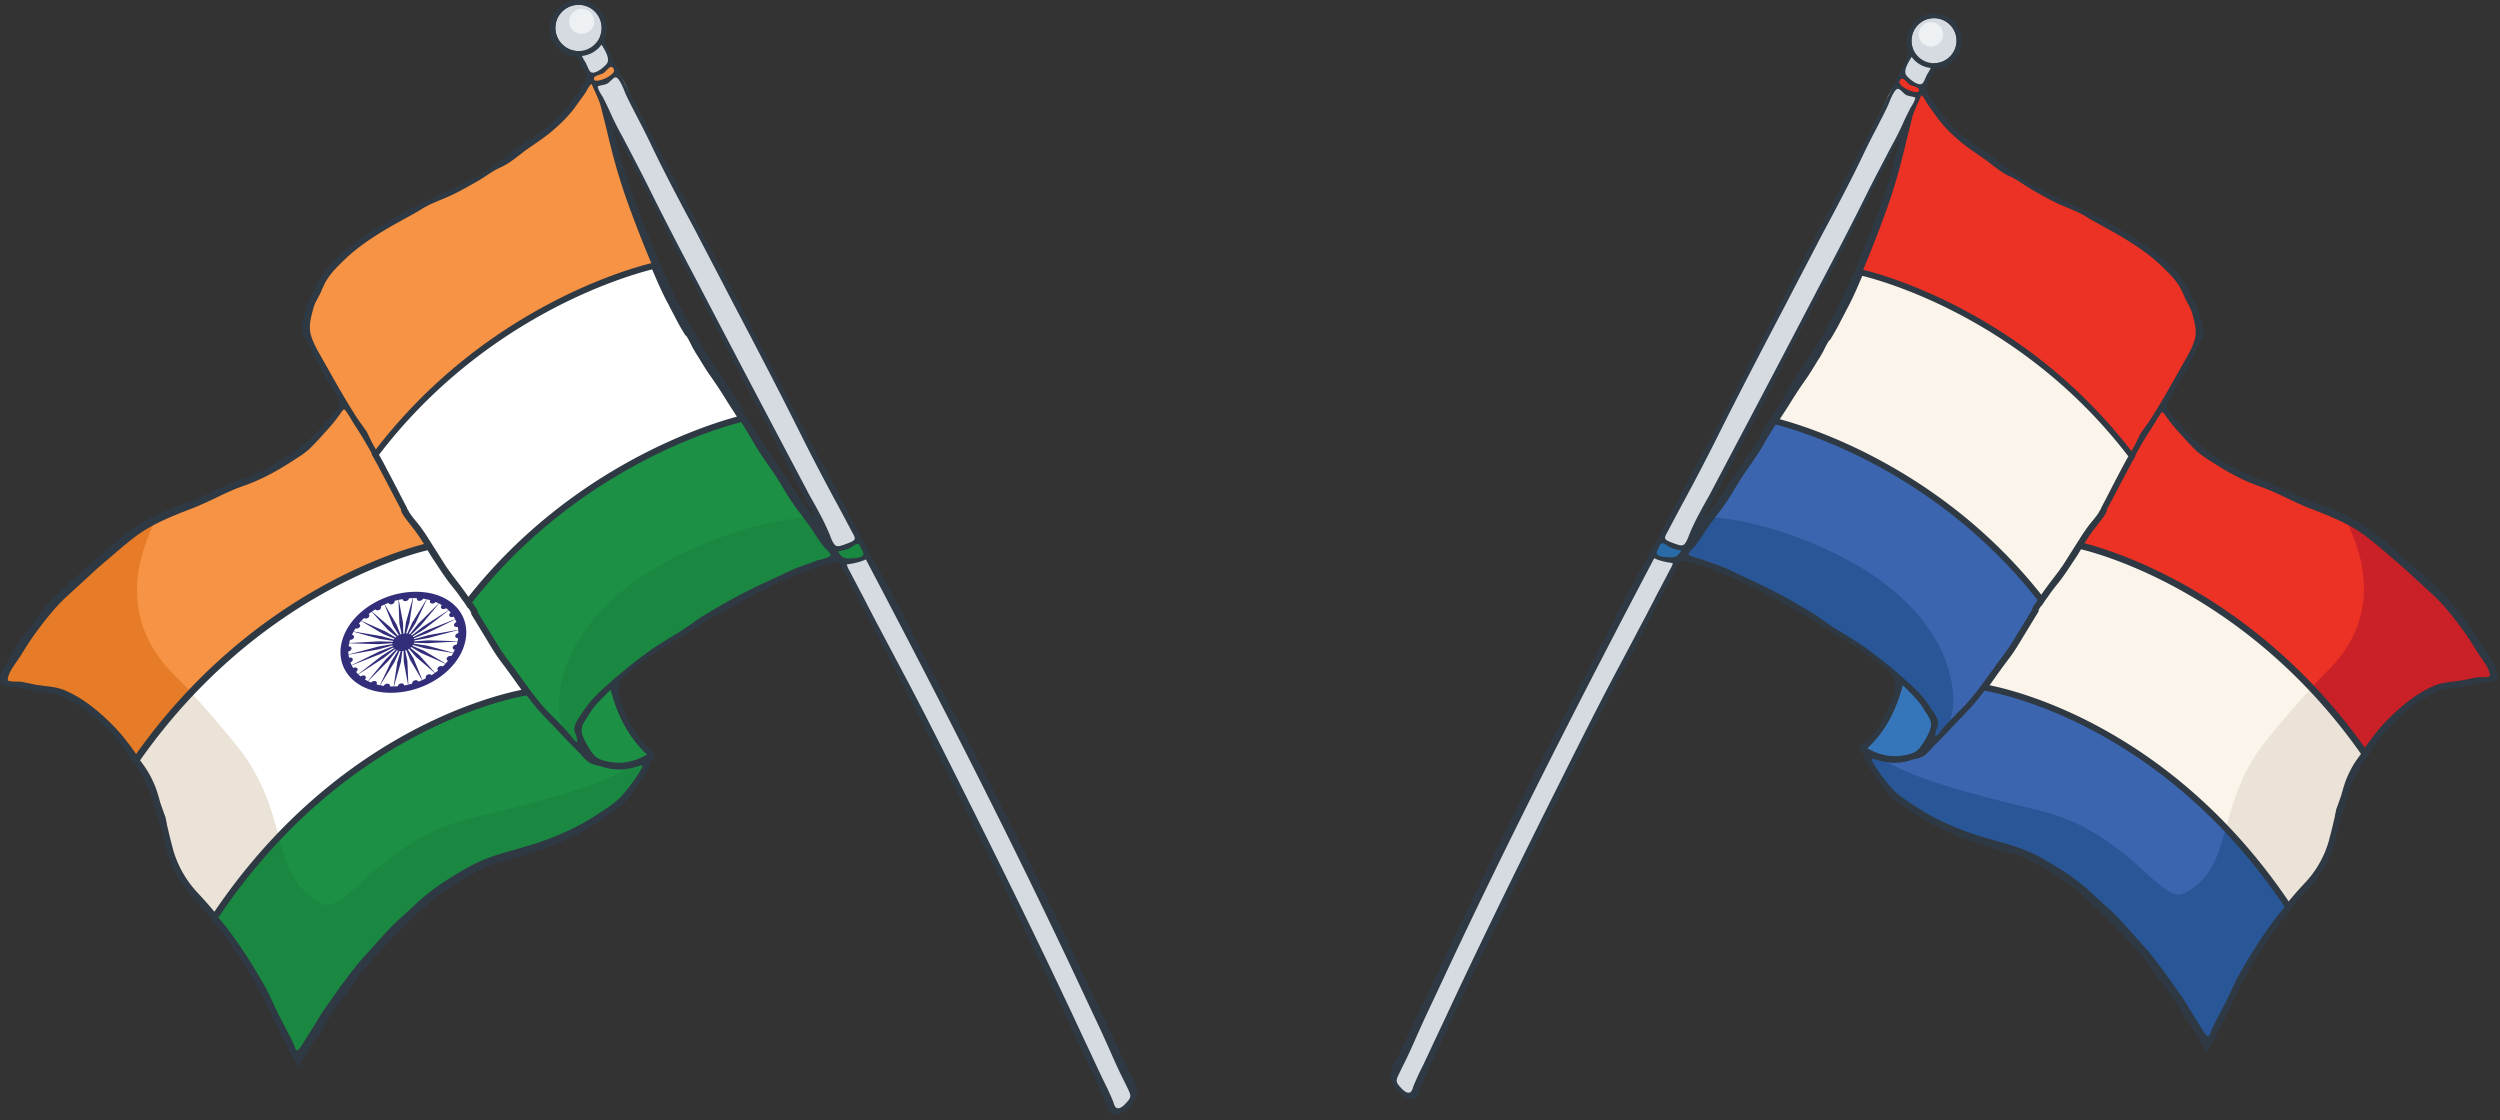 <svg xmlns="http://www.w3.org/2000/svg" width="299" height="134" fill="none"><rect width="100%" height="100%" fill="#333333" stroke="none"/><path fill="#fff" d="M25.72 109.714c-.693-.826-1.44-1.707-2.293-2.586-1.468-1.574-2.535-3.415-3.096-5.469 0-.027-.026-.08-.026-.107-.08-.266-.64-2.56-.72-2.827-.027-.08-.053-.16-.08-.214-.241-.667-.454-1.414-.667-2.107a34 34 0 0 0-.533-1.76c-.3-.877-.713-1.71-1.227-2.48q-.391-.595-.8-1.176c14.644-20.992 34.17-25.394 35.05-25.58.054.08.107.16.134.24.213.346.453.72.667 1.067l.213.32c.64.986 1.307 2.028 2.08 2.96.348.427.694.907 1.121 1.494.294.454 1.361 1.707 1.28 1.974.321.534.64 1.068.988 1.601.266.427.532.854.773 1.307l.107.16c.507.827 1.04 1.707 1.626 2.48.668.88 1.308 1.788 1.922 2.668.267.374.533.773.826 1.147-1.066.107-21.872 3.628-37.345 26.888"/><path fill="#ECE3D8" d="M18.331 94.59c-.293-.88-.72-1.707-1.227-2.48a41 41 0 0 0-.8-1.175 71 71 0 0 1 6.562-8.082c1.894 2.028 3.922 4.429 5.762 6.722 2.828 3.628 3.815 7.176 4.695 10.323l.053.214c-2.614 2.748-5.175 5.922-7.628 9.603-.694-.827-1.442-1.708-2.295-2.587-1.466-1.574-2.534-3.415-3.094-5.469 0-.027-.027-.08-.027-.107-.08-.266-.64-2.56-.72-2.827a2 2 0 0 0-.08-.214c-.24-.667-.454-1.414-.666-2.107a25 25 0 0 0-.535-1.813"/><path fill="#F69344" d="M16.276 90.91c-.373-.534-.773-1.095-1.12-1.655-.587-.88-1.334-1.76-2.427-2.801-.107-.08-.187-.186-.294-.267-.533-.506-1.067-1.04-1.68-1.44-.694-.454-1.414-.906-2.188-1.387a6.7 6.7 0 0 0-3.2-.987A11.8 11.8 0 0 1 3.071 82c-.56-.134-1.067-.213-1.6-.213h-.107c-.16 0-.347-.027-.533-.134l-.134-.08-.026-.16c-.054-.48.186-.88.373-1.174l.107-.187c.64-1.067 1.306-2.187 1.974-3.28.506-.8 1.094-1.574 1.653-2.295.321-.4.64-.827.934-1.253.507-.693 1.147-1.361 2-2.134.693-.614 1.361-1.28 2-1.894.774-.774 1.468-1.44 2.268-2.054a25 25 0 0 0 1.654-1.388c1.228-1.147 2.428-2.054 3.656-2.774a26 26 0 0 1 3.974-1.92c1.76-.668 3.575-1.36 5.282-2.267.693-.374 1.36-.668 2.054-.908.906-.293 1.787-.613 2.64-1.014 1.28-.612 2.481-1.36 3.655-2.106l.453-.294c.667-.426 1.36-.88 1.894-1.494.32-.373.667-.72.987-1.066.907-.962 1.868-1.949 2.534-3.122.08-.16.241-.24.427-.24.16 0 .32.08.427.24.16.267.347.533.507.8.213.347.453.694.667 1.04.106.16.213.322.32.454.187.267.373.533.533.827.134.24.267.454.4.666.534.961 1.12 1.949 1.6 2.935s1.015 1.974 1.521 2.934c.427.773.854 1.6 1.28 2.428.134.267.268.533.427.72.454.507.828 1.094 1.201 1.653l.48.721c.294.427.587.88.854 1.334-.961.213-20.487 4.615-35.131 25.608"/><path fill="#1C9146" d="M66.053 86.187c.347.348.693.667 1.013 1.068.72.88 1.547 1.707 2.347 2.48l1.015 1.014.053.054c.08.106.213.213.267.213.373 0 .666.133.96.24.106.053.213.08.32.106 1.2.397 2.492.425 3.708.08.16-.053.32-.08.48-.133.134-.053.266-.08.4-.133.027 0 .08-.027.107-.027a.43.43 0 0 1 .347.16c.106.107.16.32.053.48l-.08.133c-.107.214-.213.427-.374.614-.453.667-.987 1.36-1.574 2.187-.533.72-1.093 1.28-1.733 1.734l-.4.267c-.907.613-1.814 1.254-2.774 1.814-1.735 1.014-3.656 1.841-5.656 2.481-.4.133-.827.267-1.226.399a88 88 0 0 1-4.002 1.228 12.2 12.2 0 0 0-3.014 1.254c-.214.134-.427.24-.64.346-.534.294-1.094.614-1.628.934-1.12.667-2.427 1.521-3.52 2.587l-.295.295c-.48.452-.986.932-1.493 1.386-1.068.907-2.08 1.948-3.175 3.175-.426.48-.853.933-1.28 1.387l-.16.159a29 29 0 0 0-1.734 2.108c-.32.427-.64.854-.96 1.307-.507.667-1.014 1.388-1.52 2.081l-.187.24q-.561.72-1.04 1.52c-.508.907-1.095 1.788-1.655 2.641-.293.454-.613.934-.934 1.414a1.2 1.2 0 0 1-.212.293.5.5 0 0 1-.401.214c-.213 0-.374-.133-.453-.32-.134-.427-.347-.8-.56-1.227l-.107-.187c-.187-.346-.373-.72-.56-1.068-.614-1.2-1.255-2.427-1.788-3.707-.187-.427-.427-.854-.64-1.254l-.027-.053a93 93 0 0 0-1.52-2.614l-.027-.054c-.32-.533-.64-1.067-.986-1.574a27 27 0 0 0-.747-1.013c-.242-.32-.48-.641-.693-.96a40 40 0 0 0-1.735-2.295c15.472-23.26 36.279-26.755 37.345-26.914a35 35 0 0 0 2.374 2.773c.293.241.507.454.721.667"/><path fill="#1A8841" d="M28.173 112.969c-.24-.32-.48-.639-.693-.96a40 40 0 0 0-1.734-2.294c2.454-3.681 5.014-6.855 7.628-9.603l.027.08c.934 3.307 1.734 6.162 5.069 7.87.213.106.427.159.667.159 1.066 0 2.533-1.307 4.215-2.828 2.826-2.533 6.722-6.001 12.857-7.495 11.443-2.748 16.165-4.322 19.5-6.402 0 0 .026-.026.052-.026h.054c.16-.054.321-.08.48-.134.133-.053.267-.08.4-.134.027 0 .08-.026.107-.026.133 0 .267.053.347.16.107.106.16.32.053.48l-.08.133c-.106.213-.214.427-.373.613-.454.668-.988 1.36-1.574 2.188-.533.72-1.095 1.28-1.734 1.734l-.4.267c-.907.613-1.814 1.253-2.775 1.813-1.733 1.015-3.654 1.841-5.654 2.482-.401.133-.827.266-1.228.4a89 89 0 0 1-4 1.227 12.3 12.3 0 0 0-3.016 1.253c-.212.134-.426.24-.64.348-.534.293-1.094.613-1.626.933-1.12.666-2.428 1.52-3.522 2.587l-.293.294c-.48.454-.987.934-1.495 1.387-1.066.907-2.08 1.947-3.173 3.174-.427.48-.853.934-1.28 1.388l-.161.16a29 29 0 0 0-1.733 2.106c-.322.427-.641.854-.961 1.308-.507.667-1.014 1.387-1.52 2.081l-.188.24q-.56.72-1.039 1.52c-.507.907-1.095 1.788-1.654 2.641-.294.453-.614.933-.934 1.413a1.2 1.2 0 0 1-.214.295.5.5 0 0 1-.4.212c-.213 0-.373-.133-.453-.32-.133-.427-.347-.8-.56-1.227l-.107-.186c-.187-.347-.374-.721-.56-1.067-.613-1.2-1.254-2.428-1.788-3.708-.186-.427-.426-.854-.64-1.254l-.026-.054q-.74-1.319-1.52-2.614l-.028-.053c-.32-.533-.64-1.066-.987-1.573-.186-.321-.453-.667-.693-.988"/><path fill="#fff" d="M55.996 72.077a29 29 0 0 0-1.68-2.321 20 20 0 0 1-1.494-2.08 184 184 0 0 0-1.894-2.988 44 44 0 0 0-.987-1.44c-.32-.454-1.734-2.081-1.6-2.321 0 0 0-.027.025-.027-.026-.08-.08-.134-.106-.213l-.506-.987c-.721-1.388-1.468-2.828-2.215-4.215q-.3-.552-.613-1.095l.16-.239c13.337-17.418 31.396-21.954 33.21-22.38.587 1.466 1.254 3.013 2.054 4.48.213.401.427.828.641 1.228.4.773.8 1.573 1.28 2.294.213.053.907 1.574 1.04 1.76.053.107.107.188.187.294.053.08.08.134.133.213.161.24.294.507.454.747.347.587.693 1.174 1.094 1.734a51 51 0 0 1 2.08 3.174c.294.48.587.96.88 1.414.134.187.241.373.374.56.08.134.187.293.293.427-2.453.56-19.793 5.228-32.81 21.98"/><path fill="#F69344" d="m45.113 54.123-.16.241-.32-.56c-.053-.081-.107-.16-.134-.24-.267-.428-.533-.88-.72-1.387a1.9 1.9 0 0 0-.267-.508c-.8-1.066-1.493-2.213-2.16-3.307l-.214-.373c-.853-1.387-1.68-2.855-2.454-4.242-.347-.613-.693-1.254-1.067-1.867a7.8 7.8 0 0 1-.747-1.841 2.75 2.75 0 0 1-.053-1.466c.08-.402.187-.828.267-1.229.053-.212.106-.426.16-.666.08-.374.187-.64.346-.88.294-.48.534-1.014.721-1.467a6.9 6.9 0 0 1 1.2-1.921c.88-.987 2.081-2.268 3.548-3.281 1.52-1.04 3.334-2.268 5.309-3.281a28 28 0 0 0 1.92-1.12c.64-.4 1.334-.774 2.08-1.04.613-.241 1.44-.56 2.188-.961 1.014-.534 2-1.094 2.988-1.654.24-.133.507-.294.747-.427.16-.08.293-.187.427-.32.053-.027.08-.08.133-.107.266-.187.532-.4.88-.506.4-.134.8-.374 1.28-.747.828-.667 1.707-1.28 2.561-1.868.32-.239.667-.453.987-.693a18 18 0 0 0 2.667-2.32c.107-.107.214-.242.32-.347.48-.534.96-1.014 1.308-1.601.187-.293.4-.56.613-.828.321-.4.64-.799.8-1.253.053-.133.16-.187.214-.24.026-.027.053-.027.107-.053l.293-.214.133.348c.107.266.267.559.401.8.24.427.48.88.613 1.413.24 1.014.48 2.029.72 2.988.134.507.24.987.374 1.494.08.373.187.747.266 1.12.294 1.254.614 2.561 1.015 3.788.186.56.4 1.12.586 1.654.187.48.374.987.533 1.494.48 1.466 1.095 2.934 1.654 4.348.268.64.534 1.306.8 1.974.107.267.214.507.294.773-1.76.427-19.846 4.96-33.157 22.38"/><path fill="#1C9146" d="M89.924 51.883c.908 1.654 1.948 3.175 3.122 4.829.32.427.587.88.827 1.306.454.828 1.014 1.654 1.787 2.695.134.187.268.373.4.533.588.8 1.227 1.6 1.788 2.454.08.134.16.267.267.401.453.693.88 1.334 1.466 1.867.134.133.214.293.16.453-.026.187-.186.321-.399.402q-.273.074-.534.185c-.374.134-.746.24-1.094.4-.453.214-.96.4-1.6.588a7 7 0 0 0-.987.346l-.8.4c-.374.186-.773.373-1.174.56l-.48.214c-.907.427-1.868.854-2.775 1.28-1.04.506-2.053 1.094-3.04 1.68-.747.427-1.521.881-2.32 1.308q-.171.09-.322.213a.6.6 0 0 0-.132.106l-.294.214c-.88.613-1.787 1.254-2.747 1.788-.828.48-1.815 1.04-2.748 1.707-.294.213-.614.453-.934.667-.507.346-1.04.72-1.52 1.094-1.494 1.173-2.935 2.507-4.188 3.707-.907.827-1.52 1.84-2.187 2.907l-.108.187c-.32.534-.373 1.095-.106 1.627 0 .027.027.054.027.08.106.187.24.48.08.828l-.133.266-.267-.106c-.267-.107-.454-.32-.588-.507-.026-.027-.053-.054-.053-.08-.96-1.147-2-2.161-3.174-3.308a6 6 0 0 1-.374-.4c-.32-.4-.64-.827-.986-1.2-.588-.72-1.201-1.44-1.707-2.268l-.48-.72c-.108-.16-.242-.347-.348-.534-.24-.373-.506-.72-.773-1.067-.347-.453-.693-.907-.987-1.413-.667-1.12-1.387-2.268-2.054-3.361-.214-.32-.4-.667-.614-.987-.24-.4-.507-.8-.747-1.174C69.012 55.325 86.351 50.657 88.78 50.097c.054.08.107.186.161.266.346.48.693.987.986 1.52"/><path fill="#1A8841" d="M67.384 80.72c.133-.613 1.894-8.456 13.764-14.298 7.416-3.656 13.178-4.402 15.365-4.561.453.586.907 1.2 1.307 1.84.08.133.16.267.267.4.454.693.88 1.334 1.467 1.868.134.133.213.292.161.452-.027.188-.188.321-.402.402q-.273.074-.532.185c-.374.134-.747.241-1.095.401-.452.213-.96.4-1.6.587a7 7 0 0 0-.986.346l-.8.4a45 45 0 0 1-1.175.56l-.48.214c-.907.427-1.868.853-2.774 1.28-1.04.507-2.054 1.095-3.04 1.68-.748.428-1.52.881-2.321 1.308a2 2 0 0 0-.32.214c-.054.026-.107.08-.134.106l-.293.213c-.881.614-1.788 1.255-2.748 1.788-.826.48-1.814 1.04-2.748 1.707-.293.214-.612.454-.934.667-.506.346-1.039.72-1.52 1.094-1.493 1.173-2.933 2.507-4.188 3.707-.907.828-1.52 1.84-2.187 2.908l-.106.186c-.322.534-.374 1.095-.108 1.627 0 .027.027.054.027.08.107.188.241.481.08.828l-.133.267-.267-.107c-.266-.107-.453-.32-.587-.507-.027-.027-.053-.053-.053-.08a11 11 0 0 0-.747-.826c-.533-1.095-.773-2.402-.693-3.869.052-1.6.453-2.854.533-3.068"/><path fill="#D6DAE1" d="M133.699 132.897a.7.7 0 0 0 .24-.055c.187-.053.401-.159.587-.319a5.2 5.2 0 0 0 .908-.961c.24-.346.186-.667.079-.854-.053-.106-.079-.186-.134-.293-.026-.079-.079-.159-.106-.24-.187-.427-.4-.826-.587-1.227-.426-.88-.88-1.787-1.254-2.694-.72-1.708-1.546-3.415-2.321-5.068-.372-.774-.746-1.547-1.093-2.348-.56-1.227-1.173-2.48-1.761-3.681l-1.04-2.16a332 332 0 0 1-2.054-4.349l-.773-1.654c-.053-.106-.107-.24-.161-.346-.106-.213-.186-.454-.319-.667-.774-1.467-1.494-3.015-2.188-4.482l-.133-.266c-.613-1.334-1.307-2.667-1.947-3.948l-.24-.507c-.241-.507-.507-1.014-.747-1.52q-.811-1.65-1.654-3.281c-.48-.934-1.121-2.161-1.735-3.442-.559-1.174-1.173-2.32-1.76-3.441-.293-.56-.614-1.147-.907-1.707a42 42 0 0 1-.773-1.547l-.8-1.6c-.321-.613-.641-1.2-.961-1.788-.133-.266-.294-.533-.426-.8l-.027-.08a.6.6 0 0 0-.081-.134c-.132-.266-.266-.56-.399-.826a25 25 0 0 0-.961-1.894c-.213-.348-.4-.721-.587-1.095-.213-.426-.427-.853-.693-1.28-.267-.453-.507-.933-.747-1.413l-.4-.8c-.294-.534-.56-1.067-.853-1.601-.161-.266-.295-.56-.454-.827-.107-.214-.24-.427-.347-.667l-.32-.64-.267.133c-.667.347-1.414.454-2.107.56l-.401.054v.267c0 .293.108.506.187.667 0 .026.027.053.027.08.427.8.854 1.6 1.253 2.4.348.667.694 1.334 1.041 1.975.48.934.987 1.84 1.467 2.773q.926 1.778 1.868 3.548c.293.56.586 1.094.88 1.654.426.827.88 1.654 1.307 2.48.187.347.374.72.533 1.095.294.613.587 1.254.96 1.84.24.374.401.773.588 1.174.24.533.48 1.094.853 1.574.027.026.054.08.054.133 0 .026.026.026.026.054l3.121 6.242c.293.587.586 1.173.854 1.733.72 1.414 1.44 2.908 2.187 4.349.347.639.667 1.333.96 1.973.161.374.347.747.534 1.094q.843 1.758 1.733 3.494a466 466 0 0 1 1.841 3.735 234 234 0 0 1 2.161 4.561l.24.534 1.041 2.241c.319.693.639 1.413.986 2.107.854 1.788 1.681 3.601 2.535 5.389.826 1.76 1.654 3.494 2.48 5.254.08.161.134.32.214.481.053.16.134.293.187.453.132.267.319.401.586.401M100.115 65.62c.08 0 .134 0 .24-.026a6 6 0 0 0 1.894-.72c.294-.186.4-.48.267-.8 0-.027-.027-.053-.027-.08-.027-.08-.053-.161-.106-.24l-1.121-2.081-.08-.134c-.026-.053-.053-.08-.079-.132l-.081-.161-.64-1.28c-.453-.88-.907-1.788-1.36-2.668-.374-.693-.747-1.414-1.12-2.08-.321-.587-.668-1.228-.988-1.841-.24-.427-.453-.88-.667-1.307-.187-.347-.373-.72-.56-1.095-.266-.532-.56-1.066-.827-1.572-.187-.348-.373-.694-.533-1.04a74 74 0 0 1-1.04-2.001c-.534-1.014-1.04-2.029-1.574-3.042-.534-1.04-1.068-2.053-1.6-3.093-.242-.48-.508-.96-.748-1.441a528 528 0 0 1-2.028-3.922q-1.05-2-2.053-4.027a178 178 0 0 0-2.32-4.509c-.402-.773-.828-1.546-1.228-2.346-.266-.535-.56-1.068-.8-1.601-.24-.454-.48-.934-.72-1.387a92 92 0 0 1-1.175-2.268c-.185-.32-.346-.666-.532-.987 0-.027-.027-.027-.027-.053-.027-.027-.027-.053-.027-.08a21 21 0 0 0-.907-1.92c-.187-.374-.4-.748-.56-1.121-.266-.587-.56-1.147-.854-1.707q-.662-1.23-1.227-2.508c-.134-.347-.347-.667-.533-.987-.08-.133-.161-.24-.214-.374a.47.47 0 0 0-.427-.266.5.5 0 0 0-.32.106c-.08.054-.133.134-.186.187-.027.053-.08.08-.108.107-.4.347-.826.64-1.36.64h-.026a.65.65 0 0 0-.294.08c-.026 0-.026.027-.053.027l-.187.08v.213c.027.32.16.534.267.72a.6.6 0 0 0 .107.16c.507.935.934 1.788 1.28 2.615.32.747.72 1.466 1.094 2.187.16.293.32.587.48.907.053.106.133.24.187.347l.16.32.507.987c.48.934.987 1.868 1.467 2.828.213.453.454.907.666 1.333.242.508.508 1.015.748 1.52.293.587.612 1.175.934 1.734.132.267.266.507.425.773.055.108.108.188.161.295l.773 1.493c.693 1.36 1.414 2.748 2.108 4.108.187.374.4.774.587 1.147.293.56.56 1.121.853 1.681.4.774.827 1.574 1.228 2.347.32.614.64 1.2.96 1.814.186.373.4.747.587 1.12s.373.748.587 1.121c.452.88.906 1.734 1.386 2.587.267.48.534.987.774 1.468l.133.267.8 1.52c.187.347.348.693.534 1.014.24.48.48.96.747 1.44.241.453.507.934.747 1.386.16.295.32.615.48.908.134.24.241.48.374.72.187.347.346.72.56 1.068.266.427.48.907.72 1.36.134.294.293.587.427.853.293.56.587 1.095.907 1.627l.24.428c.133.24.267.48.373.72.161.293.294.612.48.907.454.8.907 1.654 1.308 2.454l.266.48c.16.293.294.587.374.88.106.347.293.64.454.96.053.107.106.187.16.294-.027.32.159.56.506.56"/><path fill="#1C9146" d="M73.04 82.4c-1.015 1.04-2.081 1.868-2.695 3.122-.16.319-.4.612-.56.933-.293.507-.346 1.014-.106 1.6.32.827.773 1.547 1.307 2.215q.28.36.72.56c1.974.746 3.867.56 5.761-.56-2.32-2.134-3.626-4.775-4.427-7.87"/><path fill="#D6DAE1" d="M70.826 9.07c.186 0 .347-.081.64-.214.506-.267 1.014-.534 1.386-1.014.214-.293.428-.693.108-1.253a23 23 0 0 1-.748-1.387l-.319-.64-.187-.375-.293.32-.16.162c-.534.586-1.015 1.092-1.708 1.172l-.133.028-.08.106c-.24.32-.107.587-.027.693l.027.027.053.134c.267.533.507 1.093.8 1.627.107.267.267.613.64.613"/><path fill="#D6DAE1" d="M71.999 4.802c.08.133.134.267.214.4.24.48.48.934.747 1.386.32.534.106.961-.107 1.255-.373.507-.853.774-1.386 1.014-.295.133-.454.213-.641.213-.374 0-.56-.347-.693-.613-.267-.534-.534-1.095-.8-1.628l-.054-.133-.027-.027a1.3 1.3 0 0 1-.08-.186c1.254.026 2.294-.667 2.827-1.681"/><path fill="#198841" d="M101.209 67.169h.134c.106 0 .24-.027.346-.027.508-.027 1.041-.08 1.548-.32.319-.161.453-.453.319-.8 0-.027-.026-.054-.026-.081-.027-.052-.053-.133-.08-.186a4 4 0 0 1-.24-.507c-.134-.32-.267-.587-.614-.587-.24 0-.507.16-1.04.56-.053.027-.107.054-.213.081-.053 0-.108.026-.161.026-.213.053-.453.134-.693.187l-.747.213.213.347c.053.08.08.133.134.213.08.134.16.24.24.347.186.347.48.534.88.534"/><path fill="#F69344" d="M71.361 10.003h.08c.533-.053.96-.24 1.306-.426h.054c.054-.054.134-.08.187-.107.16-.107.32-.187.453-.321.4-.346.454-.693.187-1.173-.053-.107-.187-.347-.453-.347-.214 0-.347.161-.454.267-.4.48-.88.773-1.52.933-.453.107-.508.401-.453.614.026.347.267.56.613.56"/><path fill="#2F3944" d="M56.235 73.197c.186.107.32.347.426.587.027.08-.185-.241-.426-.588"/><path fill="#D6DAE1" d="M69.2 6.109a2.774 2.774 0 1 1 0-5.549 2.774 2.774 0 0 1 0 5.549"/><path fill="#EEF1F4" d="M69.571 4.054a1.493 1.493 0 1 1 0-2.987 1.493 1.493 0 0 1 0 2.987"/><path fill="#E67C27" d="M8.54 83.36a6.7 6.7 0 0 0-3.2-.987 11.8 11.8 0 0 1-2.295-.374c-.56-.133-1.067-.212-1.6-.212h-.107c-.16 0-.346-.028-.533-.134l-.134-.08-.027-.161c-.053-.48.187-.88.374-1.173l.106-.187c.641-1.066 1.308-2.187 1.975-3.28.507-.801 1.094-1.574 1.654-2.295.32-.4.64-.827.934-1.254.506-.693 1.146-1.36 2-2.134.693-.613 1.36-1.28 2-1.894.774-.773 1.467-1.44 2.268-2.053a25 25 0 0 0 1.654-1.387c1.227-1.148 2.427-2.055 3.655-2.775.4-.241.8-.454 1.227-.667l-.774 1.92c-1.307 3.202-1.415 5.843-1.281 7.497.267 3.334 1.734 6.348 4.402 8.989.613.614 1.28 1.28 1.974 2.054l.053.054a69 69 0 0 0-6.563 8.082c-.372-.533-.773-1.095-1.12-1.654-.587-.88-1.333-1.76-2.427-2.8-.107-.081-.186-.187-.294-.268-.532-.506-1.066-1.04-1.68-1.44-.72-.454-1.44-.907-2.24-1.387"/><path fill="#2F3944" d="M.884 79.092c.107-.16.213-.32.294-.454 1.147-1.974 2.533-3.814 3.574-5.175 1.814-2.346 4.081-4.294 6.296-6.188.8-.668 1.6-1.388 2.374-2.08 1.573-1.414 3.12-2.535 4.8-3.362 1.255-.64 2.56-1.147 3.842-1.627.48-.186.987-.373 1.466-.56.802-.321 1.602-.694 2.348-1.04 1.04-.48 2.134-1.015 3.282-1.388 1.973-.667 3.787-1.734 5.468-2.801 1.76-1.094 3.094-2.508 4.481-4.027l.214-.241c.053-.08.134-.133.213-.213.534-.56 1.28-1.307.987-2.054-.213-.587-.586-1.2-.96-1.76a6 6 0 0 1-.48-.8c-.08-.161-.187-.295-.267-.454a64 64 0 0 1-1.28-2.32c-.107-.241-.24-.481-.32-.721q-.17-.42-.373-.827c-.08-.133-.161-.294-.268-.427-.16-.24-.32-.48-.4-.747-.213-.747.054-1.6.267-2.374.053-.186.106-.347.133-.507.161-.586.4-1.066.667-1.574.134-.24.267-.507.374-.773 1.573-3.495 4.96-5.842 8.402-7.87 1.735-1.013 3.682-2.16 5.682-3.067l1.121-.48a22 22 0 0 0 1.627-.72l.16-.08c.827-.427 1.68-.854 2.507-1.308 1.147-.586 2.161-1.386 3.121-2.134a35 35 0 0 1 1.92-1.413l.374-.267c1.52-1.014 2.962-2 4.242-3.28.773-.774 1.44-1.628 2.027-2.481.08-.108.16-.241.267-.375.427-.586.987-1.36 1.04-1.973.027-.374-.214-.774-.427-1.147-.053-.108-.133-.214-.186-.32l-.054-.107a21 21 0 0 0-.4-.773c-1.84-.054-3.281-1.575-3.281-3.415C65.758 1.52 67.304 0 69.172 0s3.389 1.547 3.389 3.414c0 .508-.107.988-.32 1.414l.32.72c.08.187.16.374.24.534a227 227 0 0 0 2.853 5.709c.56 1.066 1.095 2.16 1.654 3.227 1.494 2.801 3.014 5.762 4.536 8.696 1.093 2.081 2.187 4.215 3.28 6.269 2.642 5.068 5.388 10.296 8.002 15.498q2.722 5.418 5.656 10.724a150 150 0 0 1 2.614 4.988c.987 1.894 1.974 3.868 3.067 5.762 2.215 3.92 4.242 7.895 5.763 10.91 1.013 2 2.08 4.027 3.094 5.975.88 1.68 1.813 3.44 2.694 5.148 3.975 7.79 7.816 15.445 11.497 23.208.694 1.493 1.414 2.988 2.108 4.481 1.174 2.482 2.401 5.068 3.601 7.603.48.986.934 2.001 1.414 2.988.132.293.293.586.453.907.347.639.694 1.306.88 1.973.213.747-.666 2.055-1.174 2.535-.293.266-.987.666-1.493.666a.67.67 0 0 1-.347-.08c-.294-.16-.427-.586-.534-.934-.027-.106-.053-.213-.106-.293a17 17 0 0 0-.454-1.04c-.053-.133-.106-.24-.16-.374q-.676-1.514-1.387-3.014c-.961-2.081-1.894-4.108-2.801-6.028-.907-1.947-1.867-3.895-2.774-5.789-.96-2-1.947-4.055-2.907-6.109-2.614-5.548-5.416-11.096-8.11-16.485-1.04-2.054-2.108-4.215-3.174-6.322a326 326 0 0 0-3.815-7.415c-.614-1.201-1.281-2.428-1.894-3.656l-.32-.612c-.88-1.707-1.814-3.495-2.721-5.23l-.053-.106c-.267-.507-.533-.987-.801-1.493-.053-.08-.079-.187-.133-.294-.107-.24-.24-.507-.373-.667-.133-.107-.267-.187-.454-.187-.24 0-.48.08-.72.16-.08.027-.186.054-.267.081-3.92 1.093-7.496 2.96-11.417 5.095-.293.16-.587.32-.907.48-.72.4-1.466.8-2.187 1.2-.453.267-.88.56-1.28.827-.401.267-.827.56-1.254.827-1.654.96-3.522 2.054-5.202 3.334-.133.107-.293.214-.454.321-.72.532-1.546 1.147-2.053 1.813-.534.747-.213 1.948.08 2.775.693 1.974 1.654 3.6 2.774 4.881.08.08.213.214.373.347.348.294.773.666.828.906.026.241-.08.348-.187.48-.08.055-.134.134-.214.242-.08.16-.16.346-.213.532-.053.16-.106.321-.16.454q-.314.616-.72 1.175c-.161.239-.321.452-.48.693-.427.64-.854 1.28-1.361 1.867-.613.693-1.386 1.254-2.134 1.76l-.026.027c-1.868 1.28-3.602 2.294-5.309 3.041-1.788.8-3.708 1.387-5.548 1.974l-.374.107c-.4.133-.8.24-1.174.346-.64.187-1.306.347-1.947.614-.88.346-1.654.8-2.508 1.28-1.84 1.068-3.495 2.054-4.935 3.388-3.44 3.201-6.241 6.002-8.642 9.257-.213.293-.427.56-.613.853-.96 1.307-1.975 2.667-2.829 4.107q-.536.892-1.146 1.735c-.747 1.093-1.521 2.214-2.001 3.44l-.026.055-.027-.055c-.267-.346-.374-.612-.534-.96a1.3 1.3 0 0 1-.08-.186c-.053-.134-.16-.241-.24-.374-.08-.107-.187-.24-.24-.347-.346-.693-.693-1.414-1.04-2.08l-.241-.48a63 63 0 0 1-.933-1.948c-.56-1.174-1.147-2.401-1.814-3.574-2.24-3.894-4.614-7.149-7.23-10.003-1.44-1.548-2.373-3.041-3.013-4.669-.374-.96-.587-1.973-.8-2.96 0-.027 0-.053-.028-.053-.132-.535-.266-1.04-.293-1.147-.026-.08-.026-.134-.053-.187-.24-.694-.453-1.441-.667-2.134-.106-.4-.24-.8-.346-1.201-.508-1.307-1.121-2.587-2.028-3.814-.293-.374-.533-.773-.8-1.174-.32-.48-.613-.987-.988-1.44-.586-.748-1.253-1.441-1.813-2.028a17.5 17.5 0 0 0-4.748-3.414c-.987-.48-1.92-.587-2.988-.72h-.027q-.715-.092-1.413-.267c-.48-.107-.987-.24-1.52-.294-.134-.027-.267-.027-.401-.027-.64-.026-1.387-.053-1.44-.907-.053-.72.453-1.52.88-2.16m69.008-67.808c-.372.507-.72.987-.986 1.36-.64.907-1.494 1.84-2.641 2.827-.8.72-1.707 1.334-2.561 1.921-.213.134-.427.294-.613.427-.32.213-.64.48-.96.72-.72.56-1.442 1.121-2.295 1.494-.613.267-1.2.668-1.76 1.04-.374.241-.747.481-1.12.694l-.295.16c-.986.56-2.026 1.148-3.067 1.6-.24.107-.507.214-.747.32-.853.347-1.627.668-2.4 1.148-.668.426-1.388.8-2.055 1.174-.346.186-.72.4-1.066.586-1.974 1.12-4.215 2.48-6.056 4.242-.907.88-1.707 1.653-2.267 2.614-.187.32-.347.693-.508 1.04-.08.186-.16.4-.266.587-.08.16-.16.293-.24.454-.186.346-.373.693-.48 1.066-.027.107-.053.187-.08.294-.267.987-.533 2.027-.241 3.04.294.988.828 1.894 1.335 2.775.106.213.24.4.346.613 1.36 2.428 2.508 4.456 3.815 6.483.213.32.427.613.64.907.16.213.293.427.454.64.16.24.266.507.4.773.08.16.16.347.24.507.16.32.347.64.533.96 12.724-16.538 29.663-21.473 32.944-22.274a153 153 0 0 1-2.827-7.255 70 70 0 0 1-2.161-7.255c-.16-.614-.293-1.228-.453-1.868-.16-.667-.347-1.334-.507-2.027-.187-.827-.507-1.494-.828-2.214-.132-.267-.24-.533-.372-.828-.214.161-.374.454-.534.721a5 5 0 0 1-.32.533m-21.1 49.696c.053.106.133.24.186.346.267.4.694.934.934 1.2.16.214.293.374.373.481.32.453.667.934.987 1.466.613.962 1.254 1.975 1.894 2.988.48.747 1.015 1.441 1.467 2.029q.719.928 1.388 1.893c12.324-15.578 28.542-20.593 32.116-21.553l-.346-.535c-.293-.453-.614-.934-.907-1.413a58 58 0 0 0-2.08-3.148c-.4-.56-.748-1.174-1.122-1.76-.132-.24-.293-.48-.453-.72a2 2 0 0 1-.133-.242c-.053-.079-.106-.185-.16-.266-.027-.053-.107-.186-.214-.4-.133-.292-.507-1.014-.666-1.2l-.08-.027-.081-.133a30 30 0 0 1-1.306-2.347 52 52 0 0 1-.64-1.227c-.8-1.467-1.441-2.988-1.949-4.188-3.12.773-20.005 5.628-32.65 22.14l-.027.027c.187.32.348.612.508.907a322 322 0 0 1 2.214 4.24l.612 1.175.08.213zm40.52-11.123c.853 1.44 1.734 2.907 2.694 4.295.186.266.346.533.533.773.72 1.068 1.467 2.161 2.161 3.28.4.668.88 1.335 1.44 2.056.107.16.241.319.347.48.267.4.56.826.933 1.093-.027-.293-.267-.64-.453-.96-.08-.107-.133-.214-.187-.321l-.64-1.2c-.507-.96-.96-1.814-1.387-2.64l-.293-.588c-.8-1.52-1.627-3.12-2.428-4.668-1.76-3.334-3.495-6.748-5.202-10.03-1.386-2.693-2.827-5.494-4.241-8.215a467 467 0 0 1-4.615-9.017c-.454-.88-.906-1.787-1.36-2.667-.32-.614-.613-1.2-.934-1.814-.426-.827-.854-1.654-1.227-2.4-.08-.188-.186-.374-.267-.534-.213-.454-.453-.934-.747-1.308.027.588.214 1.228.4 1.841.081.267.162.507.214.747.24.907.48 1.868.747 2.801.533 1.84 1.28 3.68 2 5.468l.348.881c1.226 3.04 2.48 6.188 4 9.149 1.44 2.802 3.228 5.736 5.575 9.23.881 1.414 1.735 2.88 2.588 4.268M69.198.587c-1.52 0-2.775 1.227-2.775 2.747s1.228 2.775 2.748 2.775 2.775-1.227 2.775-2.748c0-1.52-1.2-2.775-2.748-2.775m2.748 4.748a3.34 3.34 0 0 1-2.348 1.36q.136.308.321.588c.052.106.133.213.159.266.027.053.054.16.107.24.134.293.294.747.507.855.066.033.14.05.213.052.534 0 1.414-.72 1.68-1.094.401-.56-.186-1.52-.64-2.267m1.36 2.774c-.054-.053-.107-.106-.186-.106-.187 0-.4.213-.588.427-.133.133-.24.24-.346.32a2.5 2.5 0 0 1-.427.16c-.32.106-.72.24-.72.453 0 .08 0 .16.053.213.053.054.134.08.266.08.401 0 1.015-.266 1.228-.373.053-.027.08-.053.133-.08.293-.187.667-.427.72-.72.027-.107-.026-.241-.132-.374m28.089 59.753c.054.16.16.32.24.48.054.08.081.16.134.24.319.64.667 1.254.986 1.894.348.64.694 1.307 1.014 1.948.453.854.88 1.707 1.334 2.533.881 1.68 1.814 3.441 2.72 5.148 2.455 4.589 4.803 9.284 7.203 14.085 5.228 10.43 9.443 19.073 13.258 27.182.747 1.601 1.493 3.201 2.24 4.775l.907 1.947c.187.374.347.747.533 1.121.401.8.801 1.627 1.148 2.48l.08.24c.107.321.214.614.534.614h.053c.374-.027.773-.48 1.013-.747l.028-.026c.506-.561.426-.801.132-1.441-.187-.374-.372-.774-.559-1.147l-.214-.427c-.507-1.013-.96-2.054-1.467-3.2a173 173 0 0 0-2.054-4.455c-.32-.694-.667-1.414-.987-2.108-8.883-19.046-18.62-37.852-26.116-52.096-.586.293-1.2.427-1.813.532-.053 0-.134.027-.187.027-.16.027-.24.027-.293.08.027.027.053.134.133.32m.107-1.068c.133 0 .267 0 .454-.026h.132c.321-.027.881-.08 1.068-.293.187-.214.08-.427-.053-.667l-.081-.16-.08-.161c-.107-.24-.187-.426-.373-.426-.08 0-.16.026-.267.08l-.401.24a2 2 0 0 1-.639.32c-.24.08-.48.133-.72.186l-.321.08c.4.613.641.827 1.281.827m-1.52-1.52c.053.027.133.027.212.053.241 0 .534-.106.775-.186.053-.027.106-.027.133-.054l.079-.026c.294-.106.907-.32 1.015-.533s-.081-.508-.187-.721c-.027-.054-.053-.08-.08-.133a355 355 0 0 0-1.788-3.361 286 286 0 0 1-4.214-8.056c-2.747-5.523-5.656-11.071-8.483-16.46a2183 2183 0 0 0-3.6-6.908 127 127 0 0 0-1.735-3.28c-1.466-2.774-2.988-5.656-4.349-8.537a94 94 0 0 0-1.412-2.802c-.48-.933-.988-1.893-1.442-2.853-.026-.08-.106-.214-.16-.373-.24-.614-.72-1.788-1.12-1.788h-.053c-.134.027-.32.214-.507.374-.133.133-.266.267-.4.346-.213.134-.454.16-.667.214-.16.026-.346.08-.507.134.027.346.267.746.48 1.093.107.16.187.293.241.427.266.533.532 1.066.773 1.6.453 1.04.987 2.055 1.52 3.015l.027.053c1.04 2 2.16 4.107 3.227 6.268 1.762 3.548 3.629 7.123 5.443 10.564.4.747.774 1.493 1.173 2.24 4.721 9.044 8.59 16.353 12.112 23.022.239.48.506.934.773 1.413.72 1.281 1.44 2.615 2 4.001.026.054.026.107.053.161.134.32.374.933.667 1.093M77.841 77.732c.907-.641 1.868-1.2 2.775-1.761.24-.134.48-.267.692-.427.534-.32 1.04-.693 1.547-1.04.481-.347.961-.693 1.468-.987 2.508-1.52 4.802-2.748 6.99-3.761 1.12-.507 2.213-1.04 3.36-1.574.533-.24 1.067-.427 1.6-.614q.62-.21 1.228-.453c.106-.054.293-.107.532-.161.508-.133 1.175-.32 1.281-.506.107-.187-.267-.533-.507-.773l-.24-.242q-.57-.733-1.066-1.519c-.267-.4-.507-.8-.8-1.175-.268-.372-.56-.746-.828-1.12a25 25 0 0 1-1.173-1.6c-.347-.506-.667-1.04-.987-1.574-.267-.427-.533-.88-.8-1.307-.268-.426-.56-.827-.854-1.254-.427-.612-.854-1.253-1.28-1.867a41 41 0 0 1-.854-1.44 47 47 0 0 0-.934-1.547 6 6 0 0 0-.347-.534c-2.694.667-19.526 5.442-32.17 21.553.453.614.667.961.693 1.228.32.507.614 1.014.934 1.52l.88 1.441c.507.827 1.014 1.68 1.6 2.454l.48.64c.081.107.162.24.268.347.16.214.32.427.453.64.08.133.187.266.294.4.773 1.068 1.547 2.161 2.4 3.202.56.692 1.201 1.36 1.841 1.973.214.214.427.427.64.667.454.454.827.88 1.174 1.28.08.08.133.16.214.267.186.24.4.534.666.64.08-.213-.027-.532-.133-.854-.107-.266-.187-.532-.187-.746.027-.534.348-.987.614-1.414.053-.053.08-.133.133-.186a14.3 14.3 0 0 1 2.374-2.882c2-1.84 3.975-3.467 6.029-4.934M73.04 82.48l-.56.56c-.8.8-1.546 1.546-2.107 2.507-.08.134-.16.268-.267.4-.293.427-.56.88-.56 1.388 0 .613.347 1.2.64 1.707l.054.107c.293.507.612 1.066 1.066 1.414.534.4 1.334.532 1.975.612.212.027.452.055.692.055 1.148 0 2.321-.348 3.415-.988-2.027-1.868-3.494-4.482-4.348-7.763m-45.722 28.729a63 63 0 0 1 4.322 6.695c.4.694.747 1.441 1.066 2.161.187.4.374.801.56 1.173.268.535.56 1.068.828 1.601.346.641.693 1.308 1.013 2.001.053.08.08.186.107.294.08.24.186.48.32.48.08 0 .187-.081.293-.214.241-.32.454-.667.667-1.013.108-.187.241-.374.348-.561l.96-1.52c.373-.641.773-1.308 1.227-1.921 1.44-2.054 3.04-4.375 4.907-6.402.32-.347.641-.693.934-1.04.587-.64 1.2-1.334 1.814-1.974.56-.587 1.174-1.121 1.76-1.654.401-.374.828-.747 1.202-1.121 2.053-1.947 4.32-3.334 6.507-4.561 1.707-.96 3.656-1.521 5.55-2.054.72-.214 1.466-.427 2.187-.64 2.907-.96 5.228-2.027 7.283-3.362.16-.106.293-.186.453-.293.933-.613 1.92-1.226 2.667-2.027a19 19 0 0 0 2.374-3.228c.133-.24.187-.373.16-.453 0 0-.027-.027-.08-.027-.106 0-.293.053-.48.107l-.08.026a7.7 7.7 0 0 1-1.947.348h-.187a6.3 6.3 0 0 1-2.081-.348c-.16-.053-.32-.08-.506-.133-.374-.08-.721-.186-.987-.347-.347-.212-.641-.56-.96-.906a3.5 3.5 0 0 0-.427-.454c-.534-.533-.961-.96-1.414-1.44-.667-.72-1.36-1.44-2.028-2.135l-.586-.612c-.747-.774-1.414-1.628-2.081-2.481-1.868.32-21.873 4.187-36.866 26.568.427.507.828.987 1.201 1.467m-9.896-19.34c.533.8.96 1.681 1.28 2.561.16.48.32 1.014.454 1.52.187.535.373 1.095.586 1.654.053.107.08.268.107.427.027.08.08.347.133.693.053.214.161.615.241 1.014.16.641.373 1.495.426 1.654a.24.24 0 0 1 .027.134 12.55 12.55 0 0 0 3.014 5.308c.72.774 1.36 1.494 1.948 2.214 14.298-21.1 32.997-25.794 36.731-26.542-.16-.213-.32-.452-.48-.666a83 83 0 0 0-1.92-2.641c-.613-.8-1.148-1.68-1.655-2.534l-1.946-3.202.027-.106a3.3 3.3 0 0 0-.4-.64l-.027.026-.293-.453c-.053-.08-.107-.133-.133-.213-.134-.161-.242-.32-.32-.427q-.518-.756-1.094-1.467c-.774-.934-1.44-1.975-2.107-2.988l-.214-.32c-.24-.347-.453-.72-.667-1.067-2.534.613-20.593 5.521-34.384 25.127.213.294.453.614.666.934M2.004 81.52c.213 0 .427 0 .587.027.267.054.507.107.773.16.294.053.588.134.88.187.321.053.668.08.988.134.88.106 1.68.186 2.508.532 1.84.774 3.654 2.082 5.682 4.108 1.093 1.095 2.053 2.348 2.854 3.522 13.55-19.072 31.156-24.274 34.437-25.128-.026-.053-.08-.107-.106-.16a22 22 0 0 0-.96-1.414c-.08-.107-.214-.267-.348-.454-1.04-1.307-1.36-1.787-1.334-2.107l-.56-1.04a670 670 0 0 0-2.213-4.215 26 26 0 0 0-.614-1.094l-.133-.213.053-.053a43 43 0 0 0-2.054-3.441l-.4-.64c-.187-.321-.374-.64-.587-.935q-.2-.32-.32-.319c-.053 0-.161.106-.294.293a20 20 0 0 1-1.813 2.268c-.16.187-.348.372-.507.56a42 42 0 0 1-1.494 1.574c-.613.56-1.334 1.013-2.054 1.466-.134.08-.24.16-.374.241-1.386.88-3.28 1.973-5.44 2.72-1.149.4-2.242.907-3.283 1.415q-1.185.578-2.4 1.093c-.373.16-.747.293-1.095.427-1.572.612-3.2 1.28-4.72 2.16-1.361.8-2.508 1.788-3.708 2.802-.374.32-.773.667-1.147.986-1.067.88-2.08 1.84-3.068 2.748-.533.48-1.066.987-1.6 1.467-1.547 1.388-2.802 3.04-3.947 4.588-.615.854-1.175 1.76-1.708 2.614l-.107.161c-.107.16-.241.373-.4.586-.48.693-1.094 1.574-1.041 2.24.294.134.694.134 1.067.134"/><path fill="#332E7A" d="M55.409 77.51c1.267-3.342-.913-6.36-4.892-6.699-3.982-.34-8.175 1.986-9.435 5.315-1.265 3.34.914 6.356 4.897 6.698 3.979.34 8.17-1.987 9.43-5.315m-1.421.96a.47.47 0 0 0-.51.166c-.11.153-.068.326.102.392a9 9 0 0 1-.287.334c-.87-.527-1.753-1.044-2.631-1.556l-1.346-.558q.045-.052.081-.106l1.448.404c1.122.18 2.24.364 3.353.562-.066.121-.14.241-.21.361m-11.48-3.303a.48.48 0 0 0 .51-.168c.11-.152.063-.326-.106-.393q.136-.168.286-.335 1.31.79 2.631 1.557.673.282 1.35.558a2 2 0 0 0-.082.106l-1.453-.402q-1.68-.27-3.348-.562c.067-.12.138-.244.211-.362m-.639 1.358c.196.016.402-.1.462-.263.06-.162-.046-.311-.236-.337a6 6 0 0 1 .185-.367c1.056.3 2.117.586 3.184.867l1.553.225c-.006.02-.02.037-.026.057-.01.018-.01.037-.017.057q-.81-.03-1.619-.062-1.798.112-3.586.202a8 8 0 0 1 .1-.379m9.16.683-1.551-.223c.005-.019.02-.037.026-.057.01-.02.012-.04.017-.057l1.614.061a319 319 0 0 1 3.586-.2c-.03.125-.06.251-.1.378-.198-.016-.398.1-.459.264-.063.16.04.31.232.334a6 6 0 0 1-.18.369q-1.587-.447-3.186-.869m3.765-.883c-.02.124-.036.251-.06.376q-1.762-.069-3.525-.114l-1.648.123c.002-.038-.002-.075 0-.113q.832-.144 1.665-.286c1.194-.322 2.39-.64 3.578-.95.016.12.021.24.025.365-.2.03-.372.179-.381.341-.01.161.146.277.346.258m-.483-1.513c.042.15.238.219.432.16q.043.179.058.358c-1.2.211-2.408.427-3.615.649l-1.642.464c-.01-.034-.013-.071-.028-.105l1.595-.614a998 998 0 0 1 3.333-1.637q.077.161.142.331c-.199.07-.317.243-.275.394m-.55-1.12c.093.13.315.15.496.054q.094.154.176.316c-1.155.452-2.308.91-3.467 1.368l-1.523.77c-.023-.03-.04-.06-.067-.088l1.431-.9q1.428-1.104 2.852-2.209.13.13.253.272c-.176.107-.248.29-.15.417m-.928-.9c.137.096.366.068.522-.059.098.08.196.164.282.251l-3.08 1.989q-.645.514-1.291 1.026a1 1 0 0 0-.103-.066l1.163-1.123 2.173-2.624q.18.09.352.193c-.148.133-.157.316-.02.411m-1.365-1.004c-.1.153-.05.322.123.38a.49.49 0 0 0 .514-.165q.19.08.37.169l-2.481 2.472-.98 1.215c-.043-.016-.077-.033-.122-.047l.809-1.268 1.352-2.858c.14.03.283.064.415.102m-1.35.077c.196.017.406-.099.474-.258.142.019.29.046.428.072L49.31 74.46l-.6 1.316-.066-.01c-.022-.004-.052 0-.076 0l.406-1.335.435-2.898q.228-.003.46.005c-.056.164.053.305.247.324m-1.596.03c.206-.022.375-.174.391-.337q.231-.014.464-.02l-.825 2.904-.176 1.325-.143.024-.03-1.303q-.253-1.37-.505-2.745.227-.05.464-.09c0 .16.156.268.36.243m-1.615.366c.197-.065.325-.239.283-.391.157-.043.307-.083.469-.116q.053 1.416.11 2.829l.264 1.251-.143.044-.459-1.18q-.71-1.2-1.417-2.407c.154-.063.296-.124.45-.178.044.144.24.213.443.148m-1.523.671c.181-.102.251-.286.166-.419.136-.073.285-.138.432-.206q.52 1.29 1.046 2.57l.676 1.089c-.04.022-.087.046-.128.07l-.857-.984a234 234 0 0 1-2.226-1.907q.188-.135.392-.26c.096.125.322.148.5.047m-1.33.932c.153-.13.167-.316.034-.42a9 9 0 0 1 .374-.277q.947 1.074 1.902 2.135l1.049.85q-.054.047-.105.096l-1.199-.721c-.966-.42-1.928-.844-2.886-1.28.103-.11.207-.214.312-.32.14.095.373.067.52-.063m-2.357 3.448q.03-.188.066-.376 1.753.066 3.52.11.825-.057 1.652-.12c-.007.038-.003.076-.004.111q-.834.147-1.666.289a598 598 0 0 1-3.578.95 3 3 0 0 1-.025-.366c.205-.027.373-.179.381-.341.012-.163-.144-.278-.346-.257m.487 1.514c-.042-.15-.241-.221-.437-.16a3 3 0 0 1-.057-.36q1.802-.315 3.613-.647.824-.233 1.646-.469a1 1 0 0 0 .03.111l-1.6.613q-1.666.822-3.33 1.635c-.05-.11-.101-.217-.14-.33.195-.07.316-.241.275-.393m.55 1.119c-.096-.129-.32-.15-.496-.053a6 6 0 0 1-.18-.317q1.731-.68 3.467-1.368l1.525-.773q.03.048.066.09-.715.449-1.431.898l-2.848 2.212a4 4 0 0 1-.258-.273c.18-.103.248-.29.155-.416m.926.898c-.139-.095-.369-.067-.523.06a4 4 0 0 1-.28-.248l3.078-1.992 1.295-1.024a1 1 0 0 0 .099.062l-1.16 1.128-2.178 2.623a5 5 0 0 1-.348-.192c.146-.135.155-.32.017-.417m1.366 1.009c.103-.154.05-.327-.125-.382a.48.48 0 0 0-.512.164 4 4 0 0 1-.371-.169l2.48-2.471.98-1.217q.063.03.12.048l-.802 1.268c-.452.954-.904 1.904-1.356 2.86a6 6 0 0 1-.413-.101m1.348-.078c-.194-.02-.4.097-.47.26a8 8 0 0 1-.43-.077l1.712-2.783c.2-.44.396-.878.596-1.317.023.003.047.01.065.012.023.003.053 0 .076 0l-.406 1.336-.435 2.897a8 8 0 0 1-.458-.007c.054-.16-.054-.305-.25-.32m1.6-.035c-.206.026-.376.174-.39.339a9 9 0 0 1-.468.022q.415-1.453.83-2.906l.17-1.323.148-.025.025 1.304.51 2.742a7 7 0 0 1-.468.091c.002-.16-.154-.267-.358-.244m1.616-.363c-.202.065-.326.24-.29.391-.154.04-.304.08-.461.116-.04-.945-.074-1.888-.116-2.83l-.263-1.252a1 1 0 0 0 .142-.043q.231.59.458 1.183c.476.799.946 1.6 1.419 2.404-.15.066-.296.124-.446.181-.05-.145-.246-.215-.443-.15m1.52-.67c-.178.103-.25.286-.163.417-.14.073-.291.14-.436.206q-.522-1.29-1.047-2.57-.339-.543-.676-1.088l.13-.074c.283.33.573.658.854.987q1.12.945 2.228 1.906-.193.139-.394.261c-.1-.124-.316-.146-.495-.044m1.326-.932c-.15.13-.163.316-.032.419a11 11 0 0 1-.375.277q-.945-1.073-1.902-2.135l-1.044-.849q.053-.046.104-.096.6.359 1.196.719c.968.42 1.928.844 2.886 1.28-.098.11-.208.217-.312.322-.14-.096-.374-.067-.52.063"/><path fill="#FBF4EA" d="M273.652 108.452c.676-.805 1.403-1.662 2.234-2.52 1.429-1.532 2.468-3.325 3.014-5.325 0-.026.026-.078.026-.104.078-.26.623-2.494.701-2.753a2 2 0 0 1 .078-.208c.234-.65.441-1.377.649-2.052a33 33 0 0 1 .52-1.715c.286-.857.701-1.662 1.195-2.416.26-.39.519-.779.779-1.142-14.261-20.444-33.276-24.73-34.133-24.912-.052.078-.104.156-.13.234-.208.337-.442.701-.649 1.039l-.208.311c-.624.962-1.273 1.975-2.026 2.884-.338.416-.676.883-1.091 1.455-.286.441-1.325 1.662-1.247 1.922-.312.52-.624 1.039-.961 1.558-.26.416-.52.832-.754 1.273l-.104.156c-.493.805-1.013 1.663-1.584 2.416-.65.857-1.273 1.74-1.871 2.598-.259.363-.519.753-.805 1.117 1.039.103 21.301 3.532 36.367 26.184"/><path fill="#ECE3D8" d="M280.85 93.723c.286-.857.701-1.662 1.195-2.415.26-.39.519-.78.779-1.143a69.4 69.4 0 0 0-6.39-7.871c-1.844 1.974-3.819 4.312-5.611 6.546-2.753 3.533-3.715 6.987-4.572 10.053l-.052.207c2.546 2.676 5.04 5.767 7.43 9.352.675-.805 1.402-1.662 2.233-2.52 1.429-1.532 2.468-3.325 3.014-5.325 0-.026.026-.078.026-.104.078-.259.623-2.493.701-2.753a2 2 0 0 1 .078-.208c.234-.65.442-1.377.649-2.052.156-.624.338-1.221.52-1.767"/><path fill="#EC3225" d="M282.848 90.139c.364-.52.753-1.066 1.091-1.611.571-.857 1.299-1.715 2.364-2.728.104-.078.182-.181.285-.26.52-.493 1.04-1.013 1.637-1.402a107 107 0 0 1 2.13-1.35c.935-.572 2-.91 3.117-.962a11.4 11.4 0 0 0 2.234-.364c.546-.13 1.039-.208 1.559-.208h.104c.156 0 .337-.026.519-.13l.13-.077.026-.156c.052-.468-.182-.857-.364-1.143l-.103-.182c-.624-1.039-1.273-2.13-1.923-3.195-.493-.78-1.065-1.533-1.61-2.234-.312-.39-.624-.805-.909-1.221-.494-.675-1.117-1.325-1.949-2.078-.675-.598-1.324-1.247-1.948-1.844-.753-.754-1.429-1.403-2.208-2a25 25 0 0 1-1.61-1.351c-1.195-1.117-2.364-2-3.559-2.702a25 25 0 0 0-3.871-1.87c-1.714-.65-3.481-1.325-5.143-2.208a13.5 13.5 0 0 0-2-.883 22 22 0 0 1-2.572-.988c-1.247-.597-2.416-1.324-3.559-2.052l-.441-.285c-.65-.416-1.325-.858-1.845-1.455-.311-.364-.649-.702-.961-1.04-.883-.934-1.818-1.895-2.468-3.038-.078-.156-.233-.234-.415-.234a.5.5 0 0 0-.416.233c-.156.26-.338.52-.493.78-.208.337-.442.675-.65 1.013-.104.156-.208.312-.312.441-.181.26-.363.52-.519.806-.13.233-.26.441-.39.65-.519.934-1.091 1.895-1.558 2.857-.468.96-.987 1.922-1.481 2.857-.416.753-.831 1.559-1.247 2.364-.13.26-.26.52-.416.701-.441.494-.805 1.065-1.168 1.61l-.468.702c-.286.416-.572.857-.831 1.299.935.208 19.95 4.494 34.211 24.938"/><path fill="#3B66AF" d="M234.376 85.54c-.338.338-.675.65-.987 1.04-.702.857-1.507 1.662-2.286 2.416l-.987.987-.052.052c-.078.103-.208.207-.26.207-.364 0-.649.13-.935.234a1.5 1.5 0 0 1-.312.104 6.167 6.167 0 0 1-3.611.078c-.155-.052-.311-.078-.467-.13-.13-.052-.26-.078-.39-.13-.026 0-.078-.026-.104-.026a.42.42 0 0 0-.337.156c-.104.104-.156.312-.052.468l.078.13c.104.207.207.415.363.597.442.65.961 1.325 1.533 2.13.519.702 1.065 1.247 1.688 1.689l.39.26c.883.597 1.766 1.22 2.702 1.766 1.688.987 3.558 1.792 5.507 2.416.389.13.805.259 1.195.389 1.272.416 2.571.832 3.896 1.195.987.26 2 .676 2.935 1.221.208.13.416.234.624.338.519.286 1.065.597 1.584.909 1.091.649 2.364 1.481 3.429 2.52l.286.285c.468.442.961.91 1.455 1.351 1.039.883 2.026 1.897 3.091 3.091.416.468.831.91 1.247 1.351l.156.156a29 29 0 0 1 1.688 2.052c.312.416.624.831.935 1.273.494.65.987 1.351 1.481 2.026l.182.234q.545.701 1.013 1.481c.493.883 1.065 1.74 1.61 2.571.286.442.598.91.91 1.377.052.104.13.208.207.286.104.13.234.208.39.208.208 0 .364-.13.442-.312.13-.416.337-.779.545-1.195l.104-.182c.182-.337.364-.701.546-1.039.597-1.169 1.221-2.364 1.74-3.611.182-.415.416-.831.623-1.22l.026-.052c.468-.832.962-1.689 1.481-2.546l.026-.052c.312-.52.624-1.039.961-1.533.234-.337.468-.649.728-.987.233-.312.467-.623.675-.935a39 39 0 0 1 1.688-2.234c-15.066-22.651-35.328-26.054-36.367-26.21a34 34 0 0 1-2.312 2.701c-.285.234-.493.442-.701.65"/><path fill="#285696" d="M271.263 111.621c.233-.312.467-.623.675-.935a39 39 0 0 1 1.688-2.234c-2.389-3.585-4.883-6.676-7.429-9.352l-.026.078c-.909 3.221-1.688 6.001-4.935 7.663a1.4 1.4 0 0 1-.65.156c-1.039 0-2.468-1.273-4.104-2.753-2.754-2.468-6.546-5.845-12.521-7.3-11.144-2.675-15.742-4.208-18.989-6.234 0 0-.026-.026-.052-.026h-.052c-.156-.052-.311-.078-.467-.13-.13-.052-.26-.078-.39-.13-.026 0-.078-.026-.104-.026-.13 0-.26.052-.337.156-.104.104-.156.312-.052.468l.078.13c.103.207.207.415.363.597.442.65.961 1.325 1.533 2.13.519.701 1.065 1.247 1.688 1.688l.39.26c.883.598 1.766 1.221 2.701 1.767 1.689.987 3.559 1.792 5.508 2.416.389.129.805.259 1.194.389 1.273.416 2.572.831 3.897 1.195.987.26 2 .675 2.935 1.221.208.13.416.234.624.338.519.285 1.065.597 1.584.909 1.091.649 2.364 1.481 3.429 2.52l.286.285c.468.442.961.91 1.455 1.351 1.039.883 2.026 1.896 3.091 3.091.415.468.831.91 1.247 1.351l.156.156a29 29 0 0 1 1.688 2.052c.312.416.623.831.935 1.273.494.649.987 1.351 1.481 2.026l.182.234q.545.701 1.013 1.481c.493.883 1.065 1.74 1.61 2.571.286.442.598.909.91 1.377.051.104.129.208.207.286.104.13.234.208.39.208.208 0 .364-.13.442-.312.129-.416.337-.779.545-1.195l.104-.182c.182-.338.364-.701.545-1.039.598-1.169 1.221-2.364 1.741-3.611.182-.415.416-.831.623-1.221l.026-.052c.468-.831.961-1.688 1.481-2.545l.026-.052c.312-.52.623-1.039.961-1.533.182-.312.442-.649.676-.961"/><path fill="#FBF4EA" d="M244.162 71.799a28 28 0 0 1 1.637-2.26c.467-.572.987-1.273 1.454-2.026.598-.961 1.221-1.949 1.845-2.91.337-.52.649-.96.961-1.402s1.688-2.026 1.558-2.26c0 0 0-.026-.026-.026.026-.078.078-.13.104-.208l.494-.961c.701-1.351 1.429-2.754 2.156-4.105.182-.337.39-.7.597-1.064l-.155-.234c-12.989-16.963-30.575-21.379-32.341-21.795-.572 1.43-1.221 2.936-2 4.364-.208.39-.416.806-.624 1.195-.39.754-.779 1.533-1.247 2.234-.208.052-.883 1.533-1.013 1.715a1.8 1.8 0 0 1-.182.286c-.052.077-.078.13-.13.207-.155.234-.285.494-.441.728-.338.571-.676 1.143-1.065 1.688-.676.961-1.377 2-2.026 3.091-.286.468-.572.936-.858 1.377-.13.182-.233.364-.363.546-.078.13-.182.285-.286.415 2.39.546 19.275 5.092 31.951 21.405"/><path fill="#EC3225" d="m254.758 54.317.155.233.312-.545c.052-.078.104-.156.13-.234.26-.415.52-.857.701-1.35.052-.156.13-.312.26-.494.78-1.04 1.455-2.156 2.104-3.221l.208-.364c.831-1.35 1.637-2.78 2.39-4.13.338-.598.675-1.221 1.039-1.819a7.5 7.5 0 0 0 .727-1.792 2.7 2.7 0 0 0 .052-1.429c-.078-.39-.182-.805-.259-1.194a25 25 0 0 1-.156-.65c-.078-.364-.182-.623-.338-.857-.286-.468-.52-.987-.701-1.429a6.7 6.7 0 0 0-1.169-1.87c-.858-.961-2.026-2.208-3.455-3.195-1.481-1.013-3.247-2.208-5.17-3.195a27 27 0 0 1-1.87-1.091c-.623-.39-1.299-.754-2.026-1.014-.597-.233-1.403-.545-2.13-.935-.987-.52-1.948-1.065-2.909-1.61-.234-.13-.494-.286-.728-.416a1.6 1.6 0 0 1-.415-.312c-.052-.026-.078-.078-.13-.104-.26-.181-.52-.39-.858-.493-.389-.13-.779-.364-1.246-.727-.806-.65-1.663-1.247-2.494-1.819-.312-.233-.65-.441-.961-.675a17.4 17.4 0 0 1-2.598-2.26c-.104-.104-.208-.234-.312-.338-.467-.52-.935-.987-1.273-1.558a9 9 0 0 0-.597-.806c-.312-.39-.623-.779-.779-1.22-.052-.13-.156-.182-.208-.234-.026-.026-.052-.026-.104-.052l-.286-.208-.13.338c-.104.26-.259.545-.389.779-.234.416-.468.857-.598 1.377-.234.987-.467 1.974-.701 2.909-.13.494-.234.961-.364 1.455-.078.363-.182.727-.26 1.09-.285 1.222-.597 2.494-.987 3.69-.181.545-.389 1.09-.571 1.61-.182.467-.364.961-.52 1.455-.467 1.428-1.065 2.857-1.61 4.234-.26.623-.52 1.273-.78 1.922-.103.26-.207.494-.285.753 1.714.416 19.326 4.832 32.289 21.795"/><path fill="#3B66AF" d="M211.119 52.135c-.884 1.61-1.897 3.09-3.04 4.702-.311.415-.571.857-.805 1.272-.442.806-.987 1.61-1.74 2.624-.13.182-.26.364-.39.52-.571.779-1.195 1.558-1.74 2.39-.078.13-.156.26-.26.389-.442.675-.857 1.299-1.429 1.818-.13.13-.208.286-.156.442.026.182.182.312.39.39.182.052.338.103.519.181.364.13.728.234 1.065.39.442.208.936.39 1.559.572.364.103.675.207.961.337l.779.39c.364.182.754.364 1.143.545l.468.208c.883.416 1.818.831 2.702 1.247 1.013.494 2 1.065 2.961 1.637.727.415 1.481.857 2.26 1.273.104.051.208.13.312.207a.5.5 0 0 1 .129.104l.286.208c.857.598 1.741 1.22 2.676 1.74.805.468 1.766 1.013 2.675 1.663.286.208.598.442.91.65.493.337 1.013.7 1.48 1.064 1.455 1.143 2.858 2.442 4.079 3.611.883.805 1.48 1.792 2.13 2.832l.104.181c.311.52.363 1.066.103 1.585 0 .026-.026.052-.026.078-.103.182-.233.468-.077.805l.129.26.26-.104c.26-.104.442-.312.572-.493.026-.026.052-.052.052-.078.935-1.117 1.948-2.105 3.091-3.222.13-.13.234-.233.364-.39.311-.389.623-.804.961-1.168.571-.702 1.169-1.403 1.662-2.208l.468-.702c.104-.155.234-.337.337-.519.234-.364.494-.701.754-1.04.337-.44.675-.882.961-1.376.649-1.09 1.351-2.208 2-3.273.208-.312.39-.65.598-.961.233-.39.493-.78.727-1.143-12.599-16.287-29.484-20.833-31.847-21.379-.052.078-.104.182-.156.26-.338.468-.676.961-.961 1.48"/><path fill="#285696" d="M233.066 80.216c-.13-.598-1.844-8.235-13.404-13.924-7.221-3.559-12.832-4.286-14.962-4.442a22 22 0 0 0-1.273 1.792c-.078.13-.156.26-.26.39-.441.675-.857 1.299-1.428 1.819-.13.13-.208.285-.156.441.026.182.182.312.389.39.182.052.338.104.52.182.364.13.727.233 1.065.39.442.207.935.389 1.558.57.364.105.676.209.962.338l.779.39c.364.182.753.364 1.143.546l.467.207c.884.416 1.819.832 2.702 1.247 1.013.494 2 1.065 2.961 1.637.728.415 1.481.857 2.26 1.273.104.052.208.13.312.207.052.026.104.078.13.104l.286.208c.857.598 1.74 1.221 2.675 1.74.806.468 1.767 1.014 2.676 1.663.286.208.597.442.909.65.494.337 1.013.7 1.481 1.064 1.454 1.144 2.857 2.442 4.078 3.611.883.805 1.481 1.793 2.13 2.832l.104.182c.312.52.364 1.065.104 1.584 0 .026-.026.052-.026.078-.104.182-.234.468-.078.805l.13.26.26-.104c.259-.104.441-.312.571-.493.026-.026.052-.052.052-.078.234-.286.468-.546.727-.806.52-1.065.754-2.337.676-3.766-.052-1.559-.442-2.78-.52-2.987"/><path fill="#D6DAE1" d="M168.491 131.026c-.078 0-.156-.026-.234-.052a1.6 1.6 0 0 1-.571-.312 5 5 0 0 1-.883-.935c-.234-.338-.182-.65-.078-.831.052-.104.078-.182.129-.286.026-.078.078-.156.104-.234.182-.416.39-.805.572-1.195.415-.857.857-1.74 1.221-2.623.701-1.663 1.506-3.325 2.26-4.936.363-.753.727-1.507 1.065-2.286.545-1.195 1.143-2.416 1.714-3.585l1.013-2.104a299 299 0 0 0 2-4.234l.754-1.611c.052-.103.104-.233.156-.337.104-.208.182-.442.311-.65.754-1.428 1.455-2.935 2.13-4.364l.13-.259c.598-1.3 1.273-2.598 1.897-3.845l.233-.494c.234-.493.494-.987.728-1.48.519-1.065 1.065-2.13 1.61-3.195.468-.91 1.091-2.105 1.689-3.351.545-1.143 1.143-2.26 1.714-3.351.286-.546.598-1.117.883-1.663.26-.493.52-1.013.754-1.507l.779-1.558c.312-.598.624-1.169.935-1.74.13-.26.286-.52.416-.78l.026-.078a.6.6 0 0 1 .078-.13c.13-.26.26-.545.389-.805.286-.623.598-1.247.936-1.844.207-.338.389-.702.571-1.065.208-.416.416-.831.675-1.247.26-.442.494-.91.728-1.377l.389-.78c.286-.519.546-1.038.832-1.558.156-.26.285-.545.441-.805.104-.208.234-.416.338-.65l.312-.623.259.13c.65.338 1.377.442 2.053.546l.389.052v.26c0 .285-.104.493-.182.649 0 .026-.026.052-.026.078-.415.779-.831 1.558-1.22 2.338-.338.649-.676 1.298-1.014 1.922-.467.909-.961 1.792-1.428 2.701-.598 1.143-1.195 2.286-1.819 3.455-.285.546-.571 1.065-.857 1.61-.415.806-.857 1.611-1.273 2.416-.182.338-.363.702-.519 1.066-.286.597-.572 1.22-.935 1.792-.234.364-.39.753-.572 1.143-.234.52-.467 1.065-.831 1.532a.2.2 0 0 0-.052.13c0 .026-.026.026-.026.052l-3.039 6.079a100 100 0 0 0-.832 1.688c-.701 1.377-1.402 2.832-2.13 4.235a33 33 0 0 0-.935 1.922c-.156.363-.337.727-.519 1.065a138 138 0 0 1-1.689 3.403 477 477 0 0 0-1.792 3.637 219 219 0 0 0-2.104 4.441l-.234.52-1.013 2.182c-.312.675-.624 1.377-.961 2.052-.832 1.741-1.637 3.507-2.468 5.247-.805 1.715-1.611 3.403-2.416 5.118-.078.156-.13.312-.208.467-.052.156-.13.286-.182.442-.129.26-.311.39-.571.39M201.194 65.513c-.078 0-.13 0-.234-.026a5.9 5.9 0 0 1-1.844-.702c-.286-.181-.39-.467-.26-.779 0-.026.026-.052.026-.078a1 1 0 0 1 .104-.234l1.091-2.026.078-.13c.026-.052.052-.078.078-.13l.078-.155.623-1.247c.442-.858.883-1.74 1.325-2.598.364-.675.727-1.377 1.091-2.026.312-.572.649-1.195.961-1.792.234-.416.442-.858.65-1.273.181-.338.363-.702.545-1.065.26-.52.546-1.04.805-1.533.182-.338.364-.675.52-1.013q.546-1.013 1.013-1.948c.519-.987 1.013-1.975 1.533-2.962.519-1.013 1.039-2 1.558-3.013.234-.468.494-.935.728-1.403a560 560 0 0 0 1.974-3.818c.675-1.273 1.299-2.52 2-3.923.727-1.48 1.507-2.961 2.26-4.39.39-.753.805-1.506 1.195-2.286.26-.52.545-1.039.779-1.558.234-.442.468-.91.701-1.351.39-.727.78-1.48 1.143-2.208.182-.312.338-.65.52-.961 0-.026.026-.026.026-.052.026-.026.026-.052.026-.078.26-.65.571-1.273.883-1.87.182-.364.39-.728.546-1.091.259-.572.545-1.117.831-1.663.416-.78.831-1.61 1.195-2.442.13-.337.338-.65.519-.96.078-.13.156-.235.208-.364a.46.46 0 0 1 .416-.26c.104 0 .208.026.311.104.078.052.13.13.182.181.026.052.078.078.104.104.39.338.806.624 1.325.624h.026c.13 0 .234.052.286.078.026 0 .026.026.052.026l.182.078v.207c-.026.312-.156.52-.26.702a.5.5 0 0 1-.104.156c-.494.909-.909 1.74-1.247 2.545-.312.728-.701 1.43-1.065 2.13a27 27 0 0 0-.468.884c-.052.104-.129.233-.181.337l-.156.312-.494.961c-.467.91-.961 1.819-1.429 2.754-.207.441-.441.883-.649 1.299-.234.493-.494.987-.727 1.48a35 35 0 0 1-.91 1.689c-.129.26-.259.493-.415.753-.052.104-.104.182-.156.286l-.753 1.454c-.676 1.325-1.377 2.676-2.052 4-.182.364-.39.754-.572 1.118-.286.545-.545 1.09-.831 1.636-.39.754-.805 1.533-1.195 2.286-.312.598-.624 1.17-.935 1.767-.182.363-.39.727-.572 1.09s-.363.728-.571 1.092a77 77 0 0 1-1.351 2.52c-.26.467-.52.96-.753 1.428l-.13.26-.78 1.48c-.181.338-.337.676-.519.988-.234.467-.468.935-.727 1.402-.234.442-.494.91-.728 1.351-.156.286-.311.598-.467.883-.13.234-.234.468-.364.702-.182.337-.338.701-.546 1.039-.259.416-.467.883-.701 1.325-.13.285-.286.571-.415.83a31 31 0 0 1-.884 1.586l-.233.415c-.13.234-.26.468-.364.701-.156.286-.286.598-.468.884a54 54 0 0 0-1.273 2.39l-.259.467a4 4 0 0 0-.364.857c-.104.338-.286.624-.442.935-.052.104-.104.182-.155.286.025.312-.156.546-.494.546"/><path fill="#3575B9" d="M227.562 81.852c.987 1.013 2.026 1.818 2.624 3.04.156.311.389.597.545.909.286.493.338.987.104 1.558-.312.805-.753 1.507-1.273 2.156a1.8 1.8 0 0 1-.701.546c-1.922.727-3.767.545-5.611-.546 2.26-2.078 3.533-4.65 4.312-7.663"/><path fill="#D6DAE1" d="M229.718 10.442c-.182 0-.338-.078-.624-.207-.493-.26-.987-.52-1.351-.987-.207-.286-.415-.676-.104-1.221.26-.442.494-.884.728-1.351l.311-.624.182-.363.286.311.156.156c.519.572.987 1.065 1.662 1.143l.13.026.078.104c.234.312.104.572.026.676l-.026.026-.052.13c-.259.519-.493 1.064-.779 1.584-.104.26-.26.597-.623.597"/><path fill="#D6DAE1" d="M228.575 6.286c-.078.13-.13.26-.208.39a22 22 0 0 1-.728 1.35c-.311.52-.103.936.104 1.222.364.493.832.753 1.351.987.286.13.442.208.624.208.363 0 .545-.338.675-.598.26-.52.519-1.065.779-1.584l.052-.13.026-.026c.026-.052.052-.104.078-.182-1.221.026-2.234-.65-2.753-1.637"/><path fill="#286BA6" d="M200.133 67.02h-.13c-.104 0-.234-.026-.338-.026-.493-.026-1.013-.079-1.506-.312-.312-.156-.442-.442-.312-.78 0-.026.026-.052.026-.078.026-.051.052-.13.078-.181.104-.182.182-.364.234-.494.129-.312.259-.571.597-.571.234 0 .494.156 1.013.545.052.026.104.052.208.078.052 0 .104.026.156.026.208.052.441.13.675.182l.728.208-.208.337c-.052.078-.078.13-.13.208-.078.13-.156.234-.234.338-.182.338-.468.52-.857.52"/><path fill="#EC3225" d="M229.197 11.352h-.078c-.52-.053-.935-.234-1.273-.416h-.052c-.052-.052-.13-.078-.182-.104-.156-.104-.312-.182-.442-.312-.389-.338-.441-.675-.181-1.143.052-.104.181-.337.441-.337.208 0 .338.155.442.26.389.467.857.753 1.481.909.441.103.493.39.441.597-.026.338-.26.546-.597.546"/><path fill="#2F3944" d="M243.926 72.89c-.182.104-.312.338-.416.572-.026.078.182-.234.416-.572"/><path fill="#D6DAE1" d="M231.299 7.56a2.702 2.702 0 1 0 0-5.405 2.702 2.702 0 0 0 0 5.404"/><path fill="#EEF1F4" d="M230.939 5.559a1.455 1.455 0 1 0 0-2.91 1.455 1.455 0 0 0 0 2.91"/><path fill="#CA2027" d="M290.375 82.787c.935-.572 2-.91 3.117-.961a11.4 11.4 0 0 0 2.234-.364c.546-.13 1.039-.208 1.559-.208h.104c.156 0 .338-.026.519-.13l.13-.077.026-.156c.052-.468-.182-.858-.363-1.143l-.104-.182c-.624-1.04-1.273-2.13-1.923-3.195-.493-.78-1.065-1.533-1.61-2.234-.312-.39-.624-.805-.909-1.221-.494-.675-1.117-1.325-1.949-2.078-.675-.598-1.324-1.247-1.948-1.844-.753-.754-1.429-1.403-2.208-2a25 25 0 0 1-1.61-1.352c-1.195-1.117-2.364-2-3.559-2.701-.39-.234-.779-.442-1.195-.65l.753 1.87c1.273 3.118 1.377 5.69 1.247 7.3-.26 3.247-1.688 6.183-4.286 8.754-.597.598-1.247 1.247-1.922 2l-.052.052a67 67 0 0 1 6.39 7.871c.364-.52.753-1.065 1.091-1.61.572-.857 1.299-1.715 2.364-2.728.104-.078.182-.181.286-.26.519-.493 1.039-1.013 1.636-1.402.702-.442 1.403-.883 2.182-1.351"/><path fill="#2F3944" d="M297.831 78.63a12 12 0 0 1-.286-.44c-1.117-1.923-2.467-3.715-3.48-5.04-1.767-2.286-3.975-4.182-6.131-6.027-.779-.65-1.559-1.35-2.312-2.026-1.532-1.377-3.039-2.468-4.676-3.273-1.221-.623-2.493-1.117-3.74-1.585-.468-.181-.961-.363-1.429-.545-.779-.312-1.559-.675-2.286-1.013-1.013-.468-2.078-.987-3.195-1.35-1.922-.65-3.689-1.69-5.325-2.729-1.715-1.064-3.014-2.441-4.364-3.922l-.208-.234c-.052-.078-.13-.13-.208-.207-.519-.546-1.247-1.273-.961-2 .208-.572.571-1.17.935-1.715q.273-.39.468-.78c.078-.155.182-.285.259-.441a61 61 0 0 0 1.247-2.26c.104-.234.234-.468.312-.701.104-.26.234-.546.364-.806.078-.13.156-.285.259-.415.156-.234.312-.468.39-.728.208-.727-.052-1.558-.26-2.312-.052-.181-.104-.337-.13-.493-.155-.572-.389-1.04-.649-1.533a7 7 0 0 1-.364-.753c-1.532-3.403-4.831-5.689-8.182-7.663-1.689-.987-3.585-2.104-5.533-2.987l-1.091-.468a21 21 0 0 1-1.585-.701l-.156-.078c-.805-.416-1.636-.832-2.441-1.273-1.117-.572-2.105-1.35-3.04-2.078a35 35 0 0 0-1.87-1.377l-.364-.26c-1.48-.987-2.883-1.948-4.13-3.195-.753-.753-1.403-1.585-1.974-2.416-.078-.104-.156-.233-.26-.363-.416-.572-.961-1.325-1.013-1.923-.026-.363.208-.753.416-1.117.052-.104.129-.207.181-.311l.052-.104c.13-.26.26-.52.39-.754 1.792-.052 3.195-1.532 3.195-3.325 0-1.818-1.507-3.299-3.325-3.299s-3.299 1.507-3.299 3.325c0 .494.104.961.312 1.377l-.312.701c-.078.182-.156.364-.234.52a222 222 0 0 1-2.779 5.559c-.546 1.04-1.065 2.104-1.611 3.143-1.454 2.728-2.935 5.611-4.416 8.468-1.065 2.027-2.13 4.105-3.195 6.105-2.572 4.936-5.247 10.027-7.793 15.092a297 297 0 0 1-5.507 10.443 147 147 0 0 0-2.546 4.858c-.961 1.844-1.922 3.766-2.987 5.61-2.156 3.82-4.13 7.69-5.611 10.625-.987 1.948-2.026 3.922-3.013 5.819-.857 1.636-1.767 3.35-2.624 5.013-3.87 7.585-7.611 15.041-11.196 22.6-.675 1.454-1.376 2.909-2.052 4.364-1.143 2.416-2.338 4.935-3.507 7.403-.467.961-.909 1.948-1.376 2.91-.13.285-.286.571-.442.883-.338.623-.675 1.273-.857 1.922-.208.727.649 2 1.143 2.468.286.26.961.649 1.454.649a.65.65 0 0 0 .338-.078c.286-.156.416-.571.52-.909a1 1 0 0 1 .104-.286c.129-.337.285-.675.441-1.013.052-.13.104-.234.156-.363.442-.988.883-1.949 1.351-2.936.935-2.026 1.844-4 2.727-5.87.884-1.897 1.819-3.793 2.702-5.637.935-1.949 1.896-3.949 2.831-5.949 2.546-5.403 5.274-10.806 7.897-16.054 1.013-2 2.052-4.104 3.091-6.156a314 314 0 0 1 3.715-7.221c.598-1.17 1.247-2.364 1.844-3.56l.312-.597a989 989 0 0 1 2.65-5.091l.052-.104c.259-.494.519-.961.779-1.455.052-.078.078-.182.13-.285.104-.234.234-.494.364-.65.129-.104.259-.182.441-.182.234 0 .468.078.702.156.077.026.181.052.259.078 3.819 1.065 7.3 2.883 11.118 4.962.286.156.572.311.883.467.702.39 1.429.78 2.131 1.17.441.259.857.545 1.246.804.39.26.806.546 1.221.806 1.611.935 3.429 2 5.066 3.247.13.104.286.208.441.311.702.52 1.507 1.117 2.001 1.767.519.727.207 1.896-.078 2.701-.676 1.923-1.611 3.507-2.702 4.754a5 5 0 0 1-.364.338c-.337.286-.753.65-.805.883-.026.234.078.338.182.468.078.052.13.13.208.233.078.156.156.338.208.52.052.156.103.312.155.441.208.416.442.78.702 1.143.156.234.312.442.467.676.416.623.832 1.247 1.325 1.818.598.676 1.351 1.221 2.078 1.715l.026.026c1.819 1.247 3.507 2.234 5.17 2.961 1.74.779 3.61 1.351 5.403 1.922l.363.104c.39.13.78.234 1.143.338.624.182 1.273.338 1.897.597.857.338 1.61.78 2.441 1.247 1.793 1.039 3.403 2 4.806 3.299 3.351 3.117 6.079 5.845 8.417 9.014.207.286.415.546.597.831.935 1.273 1.922 2.598 2.754 4.001.337.571.727 1.143 1.117 1.688.727 1.065 1.48 2.156 1.948 3.351l.026.052.026-.052c.259-.338.363-.597.519-.935.026-.052.052-.104.078-.182.052-.13.156-.234.234-.363.078-.104.182-.234.234-.338.337-.676.675-1.377 1.013-2.026l.234-.468c.311-.623.623-1.273.909-1.896.545-1.143 1.117-2.338 1.766-3.481 2.182-3.793 4.494-6.962 7.04-9.741 1.403-1.507 2.312-2.962 2.935-4.546.364-.935.572-1.922.78-2.884 0-.026 0-.052.025-.052.13-.52.26-1.013.286-1.117.026-.078.026-.13.052-.181.234-.676.442-1.403.65-2.078.104-.39.233-.78.337-1.17.494-1.272 1.091-2.52 1.975-3.714.285-.364.519-.753.779-1.143.312-.468.597-.961.961-1.403.571-.727 1.221-1.403 1.766-1.974a17 17 0 0 1 4.624-3.325c.961-.468 1.87-.572 2.91-.701h.026c.467-.052.935-.156 1.376-.26.468-.104.961-.234 1.481-.286.13-.026.26-.026.39-.026.623-.026 1.35-.052 1.402-.883.052-.701-.441-1.48-.857-2.104M230.63 12.599c.363.494.701.962.961 1.325.623.883 1.455 1.793 2.572 2.754.779.701 1.662 1.299 2.493 1.87.208.13.416.286.598.416.311.207.623.467.935.701.701.546 1.403 1.091 2.234 1.455.597.26 1.169.65 1.714 1.013.364.234.728.467 1.091.675l.286.156c.961.546 1.974 1.117 2.987 1.559.234.104.494.208.728.311.831.338 1.584.65 2.338 1.117.649.416 1.35.78 2 1.143.338.182.701.39 1.039.572 1.922 1.09 4.104 2.416 5.897 4.13.883.857 1.662 1.61 2.208 2.546.181.312.337.675.493 1.013.078.182.156.39.26.571.078.156.156.286.234.442.182.338.363.675.467 1.04.026.103.052.18.078.285.26.96.52 1.974.234 2.961-.286.961-.805 1.845-1.299 2.702-.104.208-.234.39-.338.597-1.324 2.364-2.441 4.338-3.714 6.312-.208.312-.416.598-.624.884-.155.207-.285.415-.441.623-.156.234-.26.494-.39.753-.078.156-.156.338-.234.494-.156.312-.337.623-.519.935-12.391-16.105-28.886-20.911-32.081-21.69a151 151 0 0 0 2.753-7.066 68 68 0 0 0 2.104-7.066c.156-.597.286-1.195.442-1.818.156-.65.338-1.299.494-1.974.181-.805.493-1.455.805-2.156.13-.26.234-.52.363-.806.208.156.364.442.52.702.104.208.208.364.312.52m20.547 48.395c-.052.104-.13.234-.182.337-.259.39-.675.91-.909 1.17-.156.207-.286.363-.363.467-.312.442-.65.91-.962 1.429a679 679 0 0 0-1.844 2.91c-.468.726-.987 1.402-1.429 1.973a43 43 0 0 0-1.35 1.845c-12.002-15.17-27.795-20.054-31.276-20.99l.337-.519c.286-.442.598-.91.884-1.377a56 56 0 0 1 2.026-3.065c.389-.546.727-1.143 1.091-1.714.13-.234.286-.468.441-.702.052-.078.078-.13.13-.234.052-.078.104-.181.156-.26.026-.051.104-.181.208-.389.13-.286.494-.987.649-1.169l.078-.026.078-.13c.468-.753.909-1.558 1.273-2.286.208-.39.416-.779.624-1.195.779-1.428 1.402-2.909 1.896-4.078 3.039.753 19.482 5.481 31.795 21.56l.026.027c-.182.311-.338.597-.493.883a302 302 0 0 0-2.156 4.13l-.598 1.143-.078.208zM211.719 50.16c-.831 1.403-1.689 2.832-2.624 4.183-.182.26-.338.52-.519.753-.702 1.04-1.429 2.104-2.104 3.195-.39.65-.858 1.299-1.403 2-.104.156-.234.312-.338.468-.26.39-.545.805-.909 1.065.026-.286.26-.623.442-.935.077-.104.129-.208.181-.312l.624-1.169c.493-.935.935-1.766 1.351-2.572l.285-.571c.78-1.48 1.585-3.04 2.364-4.546 1.715-3.247 3.403-6.572 5.066-9.767 1.35-2.624 2.753-5.351 4.13-8a453 453 0 0 0 4.494-8.78c.441-.858.883-1.741 1.325-2.599.311-.597.597-1.169.909-1.766.415-.805.831-1.61 1.195-2.338.078-.182.182-.364.26-.52.207-.441.441-.909.727-1.272-.026.571-.208 1.195-.39 1.792-.078.26-.156.494-.208.727-.233.884-.467 1.819-.727 2.728-.519 1.792-1.247 3.585-1.948 5.325l-.338.857c-1.195 2.962-2.416 6.027-3.896 8.91-1.403 2.728-3.144 5.585-5.429 8.988-.858 1.377-1.689 2.806-2.52 4.157m19.586-47.978c1.481 0 2.702 1.195 2.702 2.675 0 1.481-1.195 2.702-2.676 2.702s-2.701-1.195-2.701-2.676c0-1.48 1.168-2.701 2.675-2.701m-2.675 4.624a3.25 3.25 0 0 0 2.285 1.324 4 4 0 0 1-.311.572c-.052.104-.13.208-.156.26s-.052.156-.104.234c-.13.285-.286.727-.494.83a.5.5 0 0 1-.207.053c-.52 0-1.377-.702-1.637-1.065-.39-.546.182-1.481.624-2.208m-1.325 2.701c.052-.052.104-.104.182-.104.181 0 .389.208.571.416.13.13.234.234.338.312.104.052.234.104.415.155.312.104.702.234.702.442 0 .078 0 .156-.052.208s-.13.078-.26.078c-.39 0-.987-.26-1.195-.364-.052-.026-.078-.052-.13-.078-.286-.182-.649-.415-.701-.701-.026-.104.026-.234.13-.364m-27.354 58.188c-.052.156-.155.311-.233.467-.052.078-.078.156-.13.234-.312.623-.65 1.221-.961 1.844a64 64 0 0 0-.987 1.897c-.442.831-.858 1.662-1.299 2.468-.858 1.636-1.767 3.35-2.65 5.013-2.39 4.468-4.676 9.04-7.014 13.716-5.091 10.156-9.195 18.573-12.91 26.47a796 796 0 0 1-2.182 4.649l-.883 1.897c-.182.363-.338.727-.52 1.091a35 35 0 0 0-1.117 2.416l-.078.233c-.104.312-.207.598-.519.598h-.052c-.364-.026-.753-.468-.987-.727l-.026-.026c-.494-.546-.416-.78-.13-1.403.182-.364.364-.754.545-1.117l.208-.416c.494-.987.935-2 1.429-3.117a168 168 0 0 1 2-4.338c.312-.675.65-1.377.961-2.052 8.65-18.547 18.132-36.861 25.431-50.732.572.285 1.169.415 1.767.52.052 0 .13.025.182.025.155.026.233.026.285.078-.026.026-.052.13-.13.312m-.103-1.04c-.13 0-.26 0-.442-.025h-.13c-.312-.026-.857-.078-1.039-.286s-.078-.416.052-.65l.078-.155.078-.156c.104-.234.182-.416.363-.416.078 0 .156.026.26.078l.39.234c.182.13.364.234.623.312.234.078.468.13.702.181l.311.078c-.389.598-.623.806-1.246.806m1.48-1.48c-.052.026-.13.026-.208.052-.233 0-.519-.104-.753-.182-.052-.026-.104-.026-.13-.052l-.078-.026c-.286-.104-.883-.311-.987-.52-.104-.207.078-.493.182-.7.026-.053.052-.079.078-.13a375 375 0 0 1 1.74-3.274 277 277 0 0 0 4.105-7.845c2.675-5.377 5.507-10.78 8.26-16.027 1.143-2.208 2.338-4.494 3.507-6.728a127 127 0 0 1 1.688-3.195c1.429-2.702 2.91-5.507 4.235-8.313.441-.909.909-1.844 1.376-2.727.468-.91.962-1.844 1.403-2.78.026-.078.104-.207.156-.363.234-.598.701-1.74 1.091-1.74h.052c.13.025.312.207.494.363.129.13.259.26.389.338.208.13.442.155.65.207.155.026.337.078.493.13-.026.338-.26.728-.467 1.065a2.3 2.3 0 0 0-.234.416c-.26.52-.52 1.039-.754 1.559-.441 1.013-.961 2-1.48 2.935l-.026.052c-1.013 1.948-2.104 4-3.143 6.104-1.715 3.455-3.533 6.936-5.3 10.287-.389.727-.753 1.455-1.143 2.182-4.597 8.806-8.364 15.924-11.793 22.418-.234.467-.493.909-.753 1.377-.702 1.246-1.403 2.545-1.948 3.896-.026.052-.026.104-.052.156-.13.312-.364.91-.65 1.065m21.561 12.131c-.883-.623-1.819-1.169-2.702-1.714a6 6 0 0 1-.675-.416c-.52-.312-1.013-.675-1.507-1.013-.467-.338-.935-.675-1.429-.961-2.441-1.48-4.675-2.676-6.805-3.663-1.091-.493-2.156-1.013-3.273-1.533-.52-.233-1.04-.415-1.559-.597-.39-.13-.805-.286-1.195-.442a2.6 2.6 0 0 0-.52-.156c-.493-.13-1.143-.311-1.246-.493-.104-.182.259-.52.493-.753l.234-.234c.364-.468.727-.987 1.039-1.48.26-.39.494-.78.779-1.144.26-.364.546-.727.806-1.09.389-.494.779-1.014 1.143-1.56.337-.493.649-1.013.961-1.532.259-.416.519-.857.779-1.273s.545-.805.831-1.22c.416-.598.831-1.222 1.247-1.82.286-.467.572-.934.831-1.402.286-.493.598-1.013.91-1.507.103-.181.207-.337.337-.519 2.624.65 19.015 5.3 31.328 20.989-.442.598-.649.935-.675 1.195-.312.493-.598.987-.91 1.48l-.857 1.403c-.493.806-.987 1.637-1.558 2.39l-.468.624c-.078.104-.156.233-.26.337a9 9 0 0 0-.441.624c-.078.13-.182.26-.286.39-.753 1.038-1.507 2.104-2.338 3.117a21 21 0 0 1-1.792 1.922c-.208.208-.416.416-.624.65-.441.44-.805.856-1.143 1.246-.078.078-.13.156-.208.26-.181.234-.389.52-.649.623-.078-.208.026-.52.13-.83.104-.26.182-.52.182-.728-.026-.52-.338-.961-.598-1.377-.052-.052-.078-.13-.13-.182-.701-1.117-1.454-2-2.312-2.805-1.948-1.793-3.87-3.377-5.87-4.806m4.676 4.624.545.545c.779.78 1.507 1.507 2.052 2.442.078.13.156.26.26.39.286.415.545.857.545 1.35 0 .598-.337 1.17-.623 1.663l-.052.104c-.286.494-.597 1.04-1.039 1.377-.52.39-1.299.52-1.922.597a6 6 0 0 1-.676.052c-1.117 0-2.26-.338-3.325-.961 1.975-1.818 3.403-4.364 4.235-7.56m44.523 27.977a62 62 0 0 0-4.208 6.52c-.39.675-.727 1.402-1.039 2.104-.182.389-.364.779-.545 1.143-.26.519-.546 1.039-.806 1.558a35 35 0 0 0-.987 1.949 1 1 0 0 0-.104.285c-.078.234-.182.468-.311.468-.078 0-.182-.078-.286-.208a13 13 0 0 1-.65-.987c-.104-.182-.233-.364-.337-.545l-.935-1.481c-.364-.624-.754-1.273-1.195-1.87-1.403-2.001-2.962-4.261-4.78-6.235a32 32 0 0 1-.909-1.013c-.572-.623-1.169-1.299-1.767-1.922-.545-.572-1.143-1.091-1.714-1.611-.39-.363-.805-.727-1.169-1.091-2-1.896-4.208-3.247-6.338-4.442-1.663-.935-3.559-1.48-5.403-2-.702-.208-1.429-.416-2.131-.623-2.831-.936-5.091-1.975-7.091-3.273-.156-.104-.286-.182-.442-.286-.909-.598-1.87-1.195-2.597-1.974a18.4 18.4 0 0 1-2.312-3.144c-.13-.233-.182-.363-.156-.441 0 0 .026-.026.078-.026.104 0 .286.052.467.104l.078.026a7.5 7.5 0 0 0 1.897.338h.181c.676 0 1.351-.104 2.027-.338.155-.052.311-.078.493-.13.364-.078.701-.182.961-.338.338-.208.624-.545.935-.883.13-.156.26-.312.416-.442.52-.52.935-.935 1.377-1.402.649-.702 1.325-1.403 1.974-2.079l.571-.597c.728-.753 1.377-1.585 2.027-2.416 1.818.312 21.3 4.079 35.899 25.873-.415.493-.805.961-1.169 1.429m9.638-18.833c-.52.779-.936 1.636-1.247 2.493-.156.468-.312.988-.442 1.481-.182.52-.364 1.065-.571 1.61-.052.105-.078.26-.104.416a6 6 0 0 0-.13.676c-.052.207-.156.597-.234.987a54 54 0 0 1-.416 1.61c-.026.052-.026.078-.026.13a12.24 12.24 0 0 1-2.935 5.169 43 43 0 0 0-1.896 2.157c-13.924-20.548-32.133-25.12-35.77-25.847.156-.208.312-.442.468-.65a80 80 0 0 1 1.87-2.571c.597-.78 1.117-1.637 1.611-2.468l1.896-3.117-.026-.104c.052-.13.208-.39.39-.624l.026.026.285-.441c.052-.078.104-.13.13-.208.13-.156.234-.312.312-.416.389-.571.753-1.039 1.065-1.428.753-.91 1.403-1.923 2.052-2.91l.208-.311c.234-.338.441-.702.649-1.04 2.468.598 20.054 5.378 33.484 24.47-.208.286-.442.598-.649.91m15.014-10.08c-.208 0-.416 0-.571.027-.26.052-.494.104-.754.156-.285.051-.571.13-.857.181-.312.052-.649.078-.961.13-.857.104-1.637.182-2.442.52-1.792.753-3.559 2.026-5.533 4-1.065 1.065-2 2.286-2.779 3.43-13.196-18.574-30.341-23.64-33.536-24.47.026-.053.078-.105.104-.157.312-.493.623-.96.935-1.376.078-.104.208-.26.338-.442 1.013-1.273 1.324-1.74 1.298-2.052l.546-1.013c.701-1.351 1.429-2.728 2.156-4.105.182-.337.364-.675.598-1.065l.129-.207-.052-.052a42 42 0 0 1 2.001-3.351l.389-.624c.182-.312.364-.623.572-.909q.195-.312.311-.312c.052 0 .156.104.286.286a20 20 0 0 0 1.767 2.208c.155.182.337.364.493.546.468.52.961 1.039 1.455 1.532.597.546 1.299.987 2 1.429.13.078.234.156.364.234 1.351.857 3.195 1.922 5.299 2.65 1.117.389 2.182.883 3.195 1.376.753.364 1.533.727 2.338 1.065.364.156.727.286 1.065.416 1.533.597 3.117 1.247 4.598 2.104 1.325.78 2.442 1.74 3.611 2.727.363.312.753.65 1.117.962 1.039.857 2.026 1.792 2.987 2.675.519.468 1.039.961 1.558 1.429 1.507 1.35 2.728 2.961 3.845 4.468.597.831 1.143 1.714 1.663 2.546l.103.155c.104.156.234.364.39.572.468.675 1.065 1.532 1.013 2.182-.286.13-.675.13-1.039.13"/></svg>